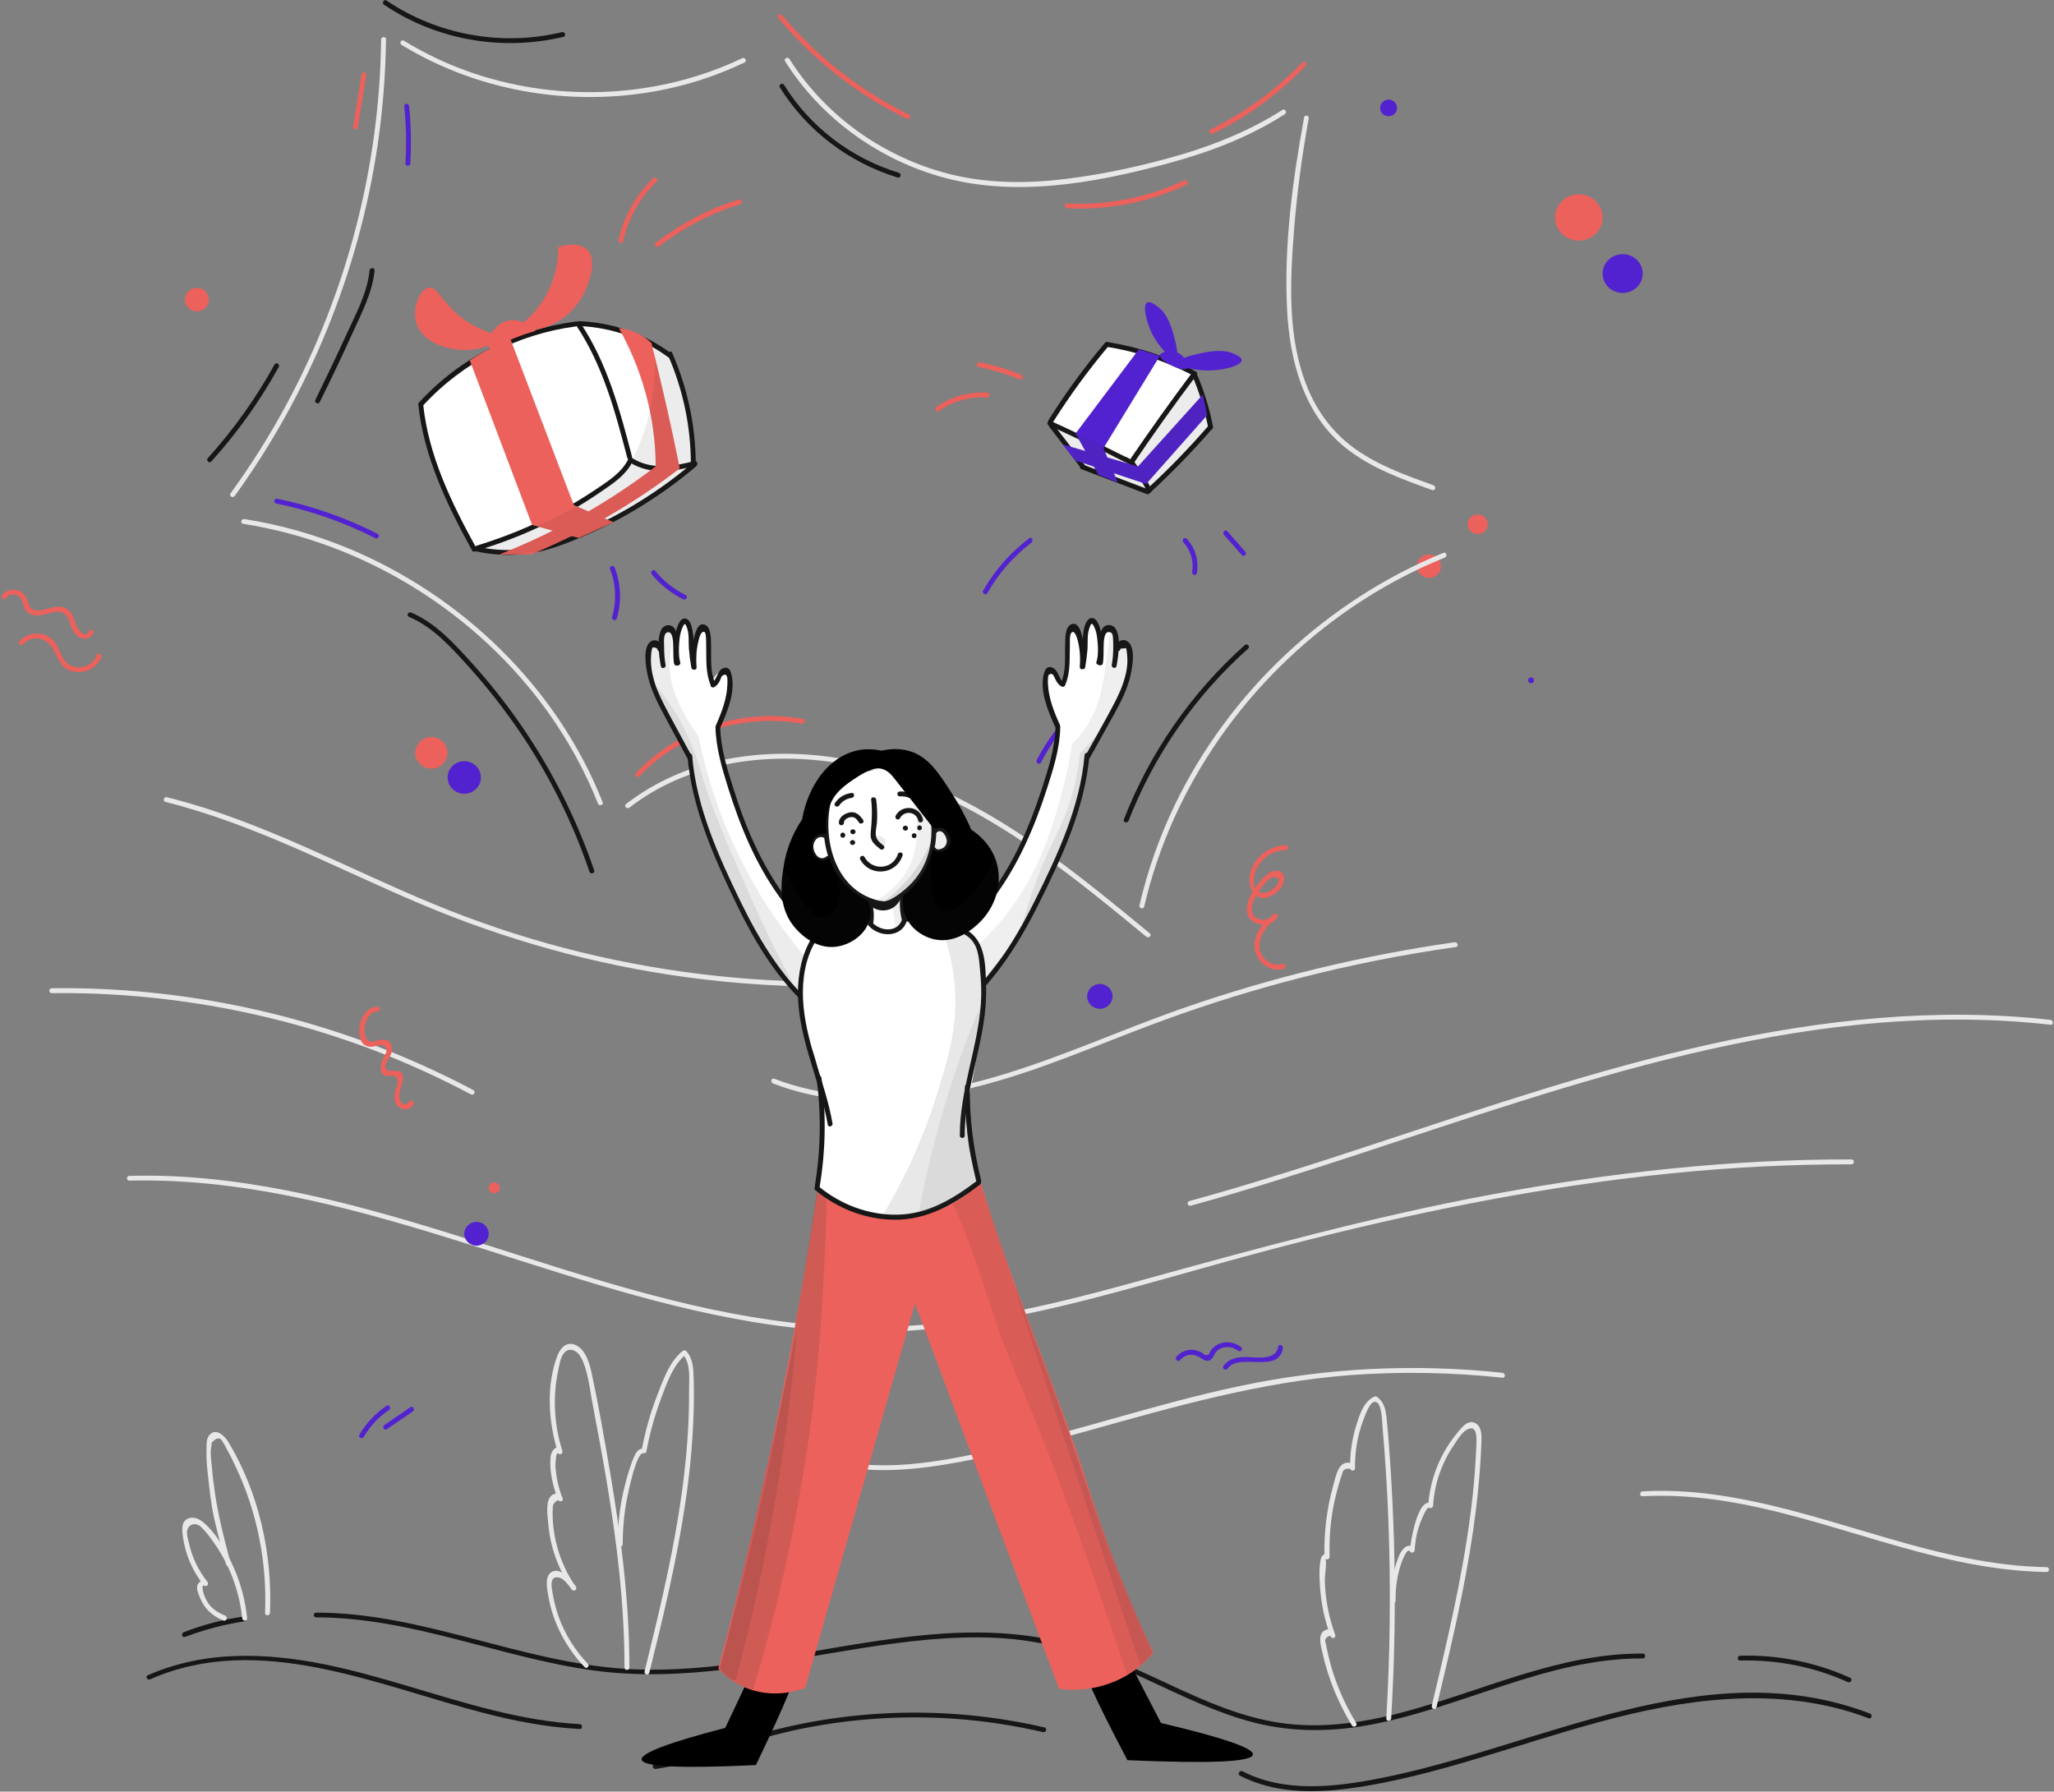 <?xml version="1.0" encoding="UTF-8"?>
<svg width="1260px" height="1099px" viewBox="0 0 1260 1099" version="1.1" xmlns="http://www.w3.org/2000/svg" xmlns:xlink="http://www.w3.org/1999/xlink">
    <rect x="0" y="0" width="1260" height="1099" fill="#808080" stroke="none"/>
    <title>pixeltrue-special-deals-1</title>
    <g id="页面-1" stroke="none" stroke-width="1" fill="none" fill-rule="evenodd">
        <g id="pixeltrue-special-deals-1" transform="translate(0.902, 0.075)" fill-rule="nonzero">
            <g id="ground" transform="translate(88.982, 989.122)" fill="#161616">
                <path d="M104.016,2.902 C162.316,2.902 216.516,27.402 273.616,35.402 C329.116,43.102 384.016,30.402 438.616,21.802 C466.116,17.502 493.916,14.102 521.816,15.502 C550.616,17.002 577.316,24.802 603.516,36.402 C627.216,47.002 650.416,59.302 675.516,66.402 C699.416,73.202 724.016,73.502 748.416,69.202 C805.816,59.102 858.616,27.802 917.916,28.102 C919.816,28.102 919.816,25.102 917.916,25.102 C866.016,24.802 818.716,48.502 769.516,61.402 C743.916,68.102 717.216,71.702 691.016,66.902 C664.516,62.102 640.116,49.902 615.916,38.702 C591.916,27.602 567.616,17.902 541.216,14.302 C514.016,10.602 486.516,12.202 459.416,15.802 C404.416,22.902 349.716,37.902 293.916,34.502 C229.416,30.502 169.316,0.002 104.216,0.002 C102.116,-0.098 102.116,2.902 104.016,2.902 L104.016,2.902 Z" id="路径"></path>
                <path d="M23.616,14.902 C35.516,10.402 47.716,7.202 60.316,5.302 C62.216,5.002 61.416,2.102 59.516,2.402 C46.916,4.202 34.716,7.402 22.816,12.002 C21.016,12.702 21.816,15.602 23.616,14.902 L23.616,14.902 Z" id="路径"></path>
                <path d="M2.216,40.902 C69.216,11.402 141.516,44.702 207.016,61.602 C226.216,66.602 245.816,70.302 265.716,71.402 C267.616,71.502 267.616,68.502 265.716,68.402 C193.516,64.502 127.916,24.202 54.816,26.602 C36.216,27.202 17.816,30.902 0.816,38.402 C-0.984,39.102 0.516,41.702 2.216,40.902 L2.216,40.902 Z" id="路径"></path>
                <path d="M312.416,95.902 C327.816,93.602 342.416,88.502 357.116,83.502 C371.716,78.602 386.416,74.402 401.416,71.302 C432.416,65.002 464.216,62.902 495.716,65.102 C514.016,66.402 532.216,69.202 550.016,73.302 C551.916,73.702 552.716,70.802 550.816,70.402 C489.016,56.102 423.616,58.702 363.216,78.302 C346.116,83.802 329.416,90.302 311.516,93.002 C309.716,93.302 310.516,96.202 312.416,95.902 L312.416,95.902 Z" id="路径"></path>
                <path d="M670.716,100.002 C691.516,110.702 715.316,110.902 738.016,107.802 C764.316,104.302 790.116,97.302 815.616,89.702 C866.316,74.602 916.816,56.202 970.116,53.002 C999.416,51.202 1028.916,54.302 1056.416,64.802 C1058.216,65.502 1059.016,62.602 1057.216,61.902 C956.516,23.302 854.516,82.402 756.716,101.602 C729.016,107.002 698.316,110.702 672.316,97.302 C670.516,96.502 669.016,99.102 670.716,100.002 L670.716,100.002 Z" id="路径"></path>
                <path d="M977.616,29.402 C1000.316,28.802 1022.816,33.202 1043.616,42.602 C1045.316,43.402 1046.916,40.802 1045.116,40.002 C1023.916,30.402 1000.916,25.802 977.616,26.402 C975.616,26.502 975.616,29.502 977.616,29.402 L977.616,29.402 Z" id="路径"></path>
            </g>
            <g id="background_grey" transform="translate(29.373, 488.867)" fill="#E8E8E8">
                <path d="M330.325,531.658 C322.525,523.458 316.425,513.758 312.525,503.058 C310.825,498.258 309.525,493.358 308.725,488.358 C308.225,485.358 306.225,476.958 313.125,478.858 C315.825,479.658 318.925,483.858 320.425,486.058 C321.525,487.658 324.125,486.158 323.025,484.558 C317.825,477.058 313.925,468.758 311.525,459.958 C310.325,455.558 309.525,450.958 309.025,446.358 C308.825,444.158 308.725,441.958 308.725,439.658 C308.725,438.558 308.725,437.458 308.825,436.358 C308.625,434.158 309.625,432.458 312.025,431.258 C313.025,430.958 313.925,430.758 314.925,430.458 C313.325,426.358 312.125,422.158 311.325,417.858 C310.925,415.458 310.625,412.958 310.425,410.458 C310.425,410.158 310.625,400.958 312.225,402.658 C313.225,403.758 315.225,402.658 314.725,401.158 C309.625,385.058 308.625,367.958 312.225,351.358 C312.925,348.158 313.525,343.458 315.825,340.858 C318.825,337.458 323.125,339.258 325.325,342.458 C326.725,344.458 327.625,346.758 328.425,349.058 C330.925,356.658 331.825,364.858 333.325,372.658 C339.825,406.758 346.025,440.958 349.625,475.558 C351.625,494.958 352.825,514.458 352.825,533.958 C352.825,535.858 355.825,535.858 355.825,533.958 C355.825,493.458 350.625,453.158 343.825,413.258 C340.425,393.558 337.025,373.658 332.825,354.058 C331.425,347.658 329.125,338.458 322.225,335.858 C317.125,333.958 313.425,338.058 311.725,342.458 C304.625,360.858 306.125,383.358 311.925,401.858 C312.725,401.358 313.625,400.858 314.425,400.358 C310.725,396.558 307.725,401.458 307.425,404.958 C306.725,413.658 308.925,422.958 312.025,430.958 C312.725,432.758 315.525,432.058 314.925,430.158 C314.025,427.258 310.525,426.358 308.125,428.358 C304.125,431.658 305.625,440.958 306.025,445.258 C307.125,459.858 312.225,473.758 320.425,485.758 C321.325,485.258 322.125,484.758 323.025,484.258 C320.425,480.558 314.325,472.858 308.925,474.958 C303.425,477.058 305.325,485.558 306.025,489.758 C308.825,506.258 316.725,521.458 328.225,533.558 C329.525,535.158 331.725,533.058 330.325,531.658 L330.325,531.658 Z" id="路径"></path>
                <path d="M351.725,458.358 C351.725,448.558 352.625,438.858 354.525,429.358 C355.325,425.658 360.125,401.758 364.425,402.458 C365.125,402.558 366.125,402.258 366.225,401.458 C368.225,390.858 371.025,380.458 374.725,370.358 C378.325,360.758 382.325,348.358 390.625,341.758 C389.925,341.758 389.225,341.758 388.525,341.758 C393.825,347.558 392.325,358.058 392.425,365.358 C392.425,373.358 392.225,381.358 391.725,389.458 C390.725,406.358 388.725,423.158 386.025,439.758 C380.825,472.258 373.025,504.358 365.125,536.358 C364.625,538.258 367.525,539.058 368.025,537.158 C376.625,502.658 384.925,468.158 390.125,432.958 C392.625,416.258 394.325,399.558 395.025,382.758 C395.425,373.758 395.525,364.758 395.225,355.758 C395.025,349.958 394.725,344.158 390.625,339.758 C390.025,339.158 389.125,339.258 388.525,339.758 C380.525,346.058 376.725,357.058 373.125,366.258 C368.725,377.458 365.525,388.958 363.325,400.758 C363.925,400.458 364.525,400.058 365.125,399.758 C362.025,399.258 360.425,401.058 359.125,403.758 C356.525,409.358 354.725,415.558 353.225,421.558 C350.025,433.658 348.625,446.158 348.625,458.658 C348.725,460.258 351.725,460.258 351.725,458.358 L351.725,458.358 Z" id="路径"></path>
                <path d="M801.725,568.058 C796.725,559.858 792.525,551.258 789.225,542.158 C787.725,538.058 786.425,533.858 785.325,529.558 C784.725,527.258 784.225,524.958 783.725,522.658 C783.525,521.558 783.225,520.358 783.025,519.158 C782.025,516.758 783.025,515.158 785.925,514.358 C786.925,514.258 787.925,514.058 788.825,513.958 C786.125,506.558 784.225,498.958 783.225,491.058 C782.725,487.158 782.425,483.358 782.425,479.458 C782.425,477.558 783.825,468.358 782.725,467.158 C783.625,468.158 785.325,467.358 785.325,466.058 C785.125,456.558 785.625,447.158 787.225,437.758 C787.925,433.458 788.925,429.258 790.025,425.058 C790.625,422.958 791.225,420.858 791.825,418.758 C792.225,417.558 792.625,416.358 793.025,415.258 C793.425,412.658 795.025,411.558 798.025,412.058 C798.625,413.558 801.025,413.458 800.925,411.658 C800.825,401.758 802.325,392.058 805.825,382.758 C806.725,380.458 809.625,371.158 813.025,370.958 C817.425,370.758 817.525,382.658 817.725,385.058 C819.425,404.758 820.725,424.558 821.425,444.358 C822.925,484.658 822.525,524.958 820.125,565.158 C820.025,567.058 823.025,567.058 823.125,565.158 C825.225,529.858 825.825,494.558 824.925,459.258 C824.425,441.758 823.625,424.258 822.425,406.858 C821.825,398.258 821.225,389.758 820.325,381.158 C819.825,375.858 818.825,370.958 814.225,367.758 C813.725,367.458 813.225,367.558 812.725,367.758 C806.225,370.858 803.725,378.858 801.725,385.358 C799.025,393.858 797.825,402.758 797.925,411.758 C798.925,411.658 799.925,411.458 800.825,411.358 C799.825,408.658 796.925,407.458 794.225,408.758 C789.825,410.758 788.725,418.658 787.525,422.558 C783.525,436.758 781.825,451.458 782.225,466.158 C783.125,465.758 783.925,465.458 784.825,465.058 C784.625,464.858 784.525,464.758 784.325,464.558 C784.025,464.158 783.325,463.958 782.825,464.158 C780.625,464.958 780.125,466.358 779.725,468.558 C778.825,473.858 779.125,479.658 779.525,484.958 C780.225,495.158 782.425,505.158 785.925,514.758 C786.425,516.258 789.025,516.158 788.825,514.358 C788.525,511.258 785.225,509.558 782.325,511.158 C777.625,513.658 780.225,521.358 781.025,525.158 C784.525,540.858 790.725,555.758 799.025,569.458 C800.125,571.158 802.725,569.658 801.725,568.058 L801.725,568.058 Z" id="路径"></path>
                <path d="M825.825,493.058 C825.725,487.658 826.225,482.358 827.325,477.058 C827.825,474.658 828.525,472.258 829.325,469.958 C829.625,469.158 832.825,459.958 834.725,462.758 C835.525,463.958 837.425,463.558 837.525,461.958 C837.825,457.558 838.425,453.258 839.625,449.058 C840.125,447.258 844.525,434.758 846.525,435.958 C847.525,436.658 848.725,435.758 848.825,434.658 C849.425,425.858 851.425,417.258 855.025,409.258 C856.725,405.358 858.825,401.558 861.225,398.058 C863.125,395.158 866.025,390.258 869.025,388.358 C876.825,383.358 875.425,395.558 875.325,399.158 C875.125,403.658 874.825,408.158 874.525,412.758 C873.825,422.458 872.825,432.058 871.525,441.658 C866.325,480.758 857.125,519.158 848.025,557.458 C847.625,559.358 850.425,560.158 850.925,558.258 C859.525,522.358 868.125,486.358 873.425,449.758 C875.925,432.358 877.725,414.858 878.425,397.258 C878.625,393.058 879.225,386.258 874.625,383.958 C869.825,381.558 865.825,387.458 863.225,390.558 C852.925,403.158 846.925,418.558 845.825,434.858 C846.625,434.458 847.325,433.958 848.125,433.558 C839.525,428.058 834.825,457.658 834.625,462.158 C835.525,461.858 836.525,461.658 837.425,461.358 C834.025,456.358 829.725,461.258 828.125,464.958 C824.425,473.858 822.825,483.558 822.925,493.158 C822.825,494.958 825.825,494.958 825.825,493.058 L825.825,493.058 Z" id="路径"></path>
                <path d="M107.825,502.058 C103.825,500.458 100.025,498.158 97.525,494.558 C96.325,492.858 95.525,490.958 94.825,489.058 C94.625,488.658 92.725,482.558 95.125,483.758 C96.725,484.558 98.025,482.758 96.925,481.358 C91.525,474.458 87.625,466.558 85.725,457.958 C85.225,455.658 84.025,452.358 84.525,450.058 C85.525,445.458 90.125,444.858 93.125,447.758 C96.325,450.858 99.125,454.658 101.625,458.358 C110.925,471.858 116.625,487.458 118.325,503.758 C118.525,505.658 121.525,505.658 121.325,503.758 C120.225,492.658 117.325,481.958 112.725,471.758 C108.425,462.358 102.125,450.958 93.925,444.458 C91.225,442.358 87.425,440.958 84.325,442.958 C80.725,445.158 81.525,450.058 81.925,453.558 C83.325,464.658 87.925,474.858 94.825,483.658 C95.425,482.858 96.025,482.058 96.625,481.258 C94.925,480.458 93.125,480.358 91.725,481.958 C89.625,484.258 90.925,487.458 91.925,489.958 C94.725,497.458 99.525,502.158 106.925,505.158 C108.825,505.658 109.625,502.758 107.825,502.058 L107.825,502.058 Z" id="路径"></path>
                <path d="M111.125,469.658 C107.025,454.058 103.025,438.858 101.025,422.858 C100.525,419.058 100.025,415.158 99.725,411.358 C99.425,407.458 98.425,401.758 99.425,397.958 C99.425,397.358 99.525,396.658 99.525,396.058 C102.625,392.658 104.925,392.458 106.425,395.658 C107.325,396.958 108.125,398.458 108.825,399.958 C110.725,403.258 112.425,406.658 114.025,410.158 C127.425,438.258 133.625,469.358 132.325,500.458 C132.225,502.358 135.225,502.358 135.325,500.458 C136.925,464.358 128.525,426.458 109.725,395.458 C107.425,391.658 101.825,386.458 97.925,391.658 C96.225,393.858 96.425,397.458 96.425,400.058 C96.225,405.158 96.625,410.358 97.225,415.458 C98.225,424.458 99.125,433.658 101.125,442.558 C103.225,452.058 105.925,461.358 108.425,470.758 C108.725,472.258 111.625,471.458 111.125,469.658 L111.125,469.658 Z" id="路径"></path>
                <path d="M49.125,235.258 C115.225,233.658 179.625,250.358 242.325,269.658 C305.025,288.958 367.225,311.358 432.225,322.058 C464.825,327.458 497.925,329.558 530.925,327.058 C567.225,324.358 602.925,316.958 638.125,307.958 C674.025,298.758 709.525,288.058 745.425,278.558 C781.425,268.958 817.625,260.258 854.125,252.758 C927.825,237.558 1002.725,227.358 1078.125,225.558 C1087.225,225.358 1096.425,225.258 1105.525,225.258 C1107.425,225.258 1107.425,222.258 1105.525,222.258 C1031.625,222.058 957.925,230.258 885.225,243.658 C811.925,257.258 740.325,276.958 668.525,296.758 C632.925,306.658 597.025,315.758 560.425,320.958 C525.525,325.858 490.325,326.458 455.325,322.358 C389.525,314.758 326.425,293.158 263.625,273.258 C201.625,253.658 138.325,234.958 73.025,232.458 C65.025,232.158 57.025,232.158 49.025,232.358 C47.125,232.358 47.125,235.358 49.125,235.258 L49.125,235.258 Z" id="路径"></path>
                <path d="M700.125,250.658 C768.425,231.858 835.025,207.758 902.625,186.558 C970.025,165.358 1038.825,146.858 1109.325,139.658 C1148.625,135.658 1188.325,135.158 1227.625,139.658 C1229.525,139.858 1229.525,136.858 1227.625,136.658 C1157.825,128.758 1087.325,136.458 1019.025,151.558 C949.725,166.858 882.525,189.758 815.225,211.958 C776.825,224.658 738.425,237.058 699.425,247.758 C697.425,248.258 698.225,251.158 700.125,250.658 L700.125,250.658 Z" id="路径"></path>
                <path d="M480.225,409.458 C505.825,415.358 532.225,412.658 557.825,407.958 C584.625,403.058 610.925,396.058 637.225,388.658 C690.225,373.858 742.925,358.758 798.025,354.558 C829.125,352.258 860.425,352.858 891.425,356.158 C893.325,356.358 893.325,353.358 891.425,353.158 C837.625,347.358 783.225,350.058 730.225,361.258 C677.525,372.358 626.525,390.358 573.925,401.658 C543.625,408.158 511.825,413.658 481.125,406.558 C479.125,406.158 478.325,409.058 480.225,409.458 L480.225,409.458 Z" id="路径"></path>
                <path d="M977.325,428.858 C1044.325,425.258 1106.325,455.158 1170.625,468.758 C1188.625,472.558 1206.825,475.058 1225.225,475.358 C1227.125,475.358 1227.125,472.358 1225.225,472.358 C1158.325,471.258 1097.025,440.558 1031.825,429.458 C1013.825,426.358 995.625,424.858 977.325,425.858 C975.425,426.058 975.325,429.058 977.325,428.858 L977.325,428.858 Z" id="路径"></path>
                <path d="M1.425,120.258 C70.725,119.458 139.925,132.058 204.425,157.358 C222.925,164.658 241.025,173.058 258.625,182.358 C260.325,183.258 261.825,180.658 260.125,179.758 C198.625,147.158 130.925,126.758 61.725,119.858 C41.725,117.858 21.525,116.958 1.425,117.258 C-0.475,117.258 -0.475,120.258 1.425,120.258 L1.425,120.258 Z" id="路径"></path>
                <path d="M71.225,2.958 C125.925,16.658 175.825,43.558 227.525,65.458 C279.725,87.558 334.525,102.858 390.625,110.458 C422.225,114.758 454.225,116.658 486.125,116.158 C488.025,116.158 488.025,113.158 486.125,113.158 C428.625,114.058 371.025,107.058 315.425,92.458 C288.125,85.258 261.425,76.258 235.325,65.458 C209.425,54.758 184.025,42.558 158.425,31.258 C130.325,18.858 101.825,7.458 72.025,0.058 C70.225,-0.442 69.425,2.458 71.225,2.958 L71.225,2.958 Z" id="路径"></path>
                <path d="M443.925,175.658 C495.825,195.658 552.825,184.758 603.725,167.158 C631.125,157.658 657.725,146.258 684.925,136.358 C711.625,126.658 738.725,118.258 766.225,111.158 C798.025,102.958 830.325,96.558 862.825,91.958 C864.725,91.658 863.925,88.758 862.025,89.058 C805.725,97.058 750.325,110.458 696.625,129.058 C643.825,147.358 592.725,173.258 536.825,181.158 C505.925,185.558 474.025,184.058 444.725,172.758 C442.925,172.058 442.125,174.958 443.925,175.658 L443.925,175.658 Z" id="路径"></path>
            </g>
            <g id="details" transform="translate(-0, 61.025)">
                <ellipse id="椭圆形" fill="#5222D0" cx="283.898" cy="415.8" rx="10.2" ry="10"></ellipse>
                <ellipse id="椭圆形" fill="#5222D0" cx="673.798" cy="550.1" rx="7.8" ry="7.6"></ellipse>
                <ellipse id="椭圆形" fill="#5222D0" cx="850.898" cy="5.1" rx="5.2" ry="5.1"></ellipse>
                <ellipse id="椭圆形" fill="#5222D0" cx="291.398" cy="695.7" rx="7.5" ry="7.3"></ellipse>
                <circle id="椭圆形" fill="#5222D0" cx="938.298" cy="356.2" r="1.8"></circle>
                <ellipse id="椭圆形" fill="#EC615B" cx="263.698" cy="400.7" rx="9.9" ry="9.7"></ellipse>
                <ellipse id="椭圆形" fill="#EC615B" cx="302.298" cy="667.5" rx="3.4" ry="3.3"></ellipse>
                <ellipse id="椭圆形" fill="#EC615B" cx="119.898" cy="122.7" rx="7.4" ry="7.2"></ellipse>
                <ellipse id="椭圆形" fill="#EC615B" cx="875.698" cy="286.2" rx="7.4" ry="7.2"></ellipse>
                <ellipse id="椭圆形" fill="#EC615B" cx="905.598" cy="260.5" rx="6.2" ry="6"></ellipse>
                <path d="M230.598,556.4 C221.398,556.6 217.498,569.4 220.498,577 C221.898,580.5 224.998,581.4 228.498,580.8 C229.598,580.6 230.998,579.9 232.198,579.9 C236.898,580.2 236.798,583.1 235.398,585.9 C234.398,587.9 233.298,589.5 232.798,591.7 C232.198,594.5 232.698,597.6 235.598,598.8 C237.198,599.5 239.098,598.3 240.498,598.8 C245.498,600.4 241.498,606.7 241.098,609.8 C240.698,613.2 241.598,617.1 244.898,618.7 C247.798,620.1 251.298,619.2 252.798,616.3 C253.698,614.6 251.098,613.1 250.198,614.8 C246.798,617.5 244.798,616.5 243.998,611.6 C243.998,610.2 244.198,608.9 244.598,607.6 C245.098,605.4 246.098,603.4 246.298,601.1 C246.398,599.5 246.298,597.8 245.098,596.6 C242.698,594.4 236.898,597.6 235.598,593.7 C234.798,591.3 238.398,587.3 239.098,585.1 C240.498,580.8 238.798,576.5 233.698,576.6 C229.498,576.7 224.498,581 222.998,573.5 C221.898,568.3 224.398,559.4 230.798,559.3 C232.498,559.3 232.598,556.3 230.598,556.4 L230.598,556.4 Z" id="路径" fill="#EC615B"></path>
                <path d="M787.898,457.4 C777.798,457.6 768.398,464.6 765.998,474.6 C763.898,483.3 769.298,493.7 779.198,488.3 C782.698,486.4 786.198,483 786.798,478.8 C787.198,475.5 785.098,472.7 781.598,473 C776.698,473.4 772.198,479.2 769.598,482.8 C766.598,486.9 763.498,492.6 763.998,497.9 C764.998,507 778.098,508.8 782.698,501.6 C783.498,500.4 781.898,498.6 780.598,499.5 C773.698,504.8 766.498,513.5 769.198,522.9 C771.298,530.3 779.298,535.6 786.798,533 C788.598,532.4 787.798,529.5 785.998,530.1 C779.298,532.4 772.298,526.8 771.698,520 C771.098,512.7 776.598,506.3 782.098,502.1 C781.398,501.4 780.698,500.7 779.998,500 C777.998,503.2 773.498,503.9 770.198,502.2 C765.498,499.7 766.798,494.3 768.598,490.3 C770.098,486.9 772.298,483.8 774.798,481.1 C775.798,480 778.398,477 779.798,476.8 C781.098,477.1 782.498,477.5 783.798,477.8 C783.698,479.1 783.298,480.2 782.598,481.3 C779.898,485.7 773.098,489.2 769.398,484.1 C766.898,480.8 768.498,474.6 770.198,471.3 C773.598,464.7 780.398,460.5 787.698,460.4 C789.798,460.3 789.798,457.3 787.898,457.4 L787.898,457.4 Z" id="路径" fill="#EC615B"></path>
                <path d="M2.498,305.9 C5.698,302 11.198,303.3 12.798,307.8 C13.798,310.5 13.698,312.8 16.198,314.7 C20.698,318.1 26.698,315.5 31.498,314.5 C43.998,312 39.898,324.5 46.998,329.4 C50.098,331.6 54.798,331 56.398,327.4 C57.198,325.7 54.598,324.1 53.798,325.9 C51.198,331.7 46.398,324.2 45.598,321.9 C45.098,320.5 44.798,319.1 44.198,317.8 C43.298,315.7 42.098,313.7 40.098,312.4 C34.498,308.9 28.298,313.2 22.598,313.3 C16.498,313.5 17.098,309.3 14.998,305.2 C14.098,303.4 12.598,302.1 10.698,301.3 C6.998,299.9 2.798,300.7 0.398,303.8 C-0.902,305.3 1.298,307.4 2.498,305.9 L2.498,305.9 Z" id="路径" fill="#EC615B"></path>
                <path d="M13.198,334.2 C19.498,327.4 28.598,330.6 32.298,338 C34.598,342.6 36.198,347.6 41.198,349.9 C48.798,353.4 58.698,349.5 61.298,341.6 C61.898,339.8 58.998,339 58.398,340.8 C56.498,346.6 49.498,349.4 43.898,347.7 C36.998,345.7 36.498,337.8 32.698,332.8 C27.498,325.9 16.898,325.8 11.098,332.1 C9.798,333.5 11.898,335.6 13.198,334.2 L13.198,334.2 Z" id="路径" fill="#EC615B"></path>
                <path d="M722.898,773.3 C726.598,769 731.598,769.1 736.098,772.1 C737.598,773.1 739.098,774.1 740.998,773.4 C743.398,772.5 743.798,769.3 745.498,767.7 C748.998,764.4 754.798,764.4 758.398,767.4 C759.898,768.6 761.998,766.5 760.498,765.3 C755.098,760.8 746.198,761.2 741.898,767.2 C741.498,767.8 740.998,769.4 740.498,769.7 C738.198,771.2 737.298,768.9 735.798,768.3 C734.198,767.7 732.698,767 730.998,766.9 C726.998,766.6 723.298,768.2 720.698,771.2 C719.598,772.6 721.698,774.7 722.898,773.3 L722.898,773.3 Z" id="路径" fill="#5222D0"></path>
                <path d="M752.198,778.4 C758.998,768.3 783.598,782 786.098,765.8 C786.398,763.9 783.498,763.1 783.198,765 C781.898,773.5 770.098,771.5 764.098,771.3 C758.498,771.2 752.898,772 749.598,776.9 C748.498,778.5 751.098,780 752.198,778.4 L752.198,778.4 Z" id="路径" fill="#5222D0"></path>
                <path d="M222.198,820.4 C226.098,813.7 231.298,808.1 237.698,803.8 C239.298,802.7 237.798,800.1 236.198,801.2 C229.398,805.9 223.798,811.8 219.598,818.9 C218.598,820.5 221.198,822 222.198,820.4 L222.198,820.4 Z" id="路径" fill="#5222D0"></path>
                <path d="M236.398,815.6 C241.698,812 246.998,808.3 252.298,804.7 C253.898,803.6 252.398,801 250.798,802.1 C245.498,805.7 240.198,809.4 234.898,813 C233.298,814.1 234.798,816.7 236.398,815.6 L236.398,815.6 Z" id="路径" fill="#5222D0"></path>
            </g>
            <g id="gifts" transform="translate(126.189, 0)">
                <g id="lines">
                    <path d="M106.709,24.125 C105.809,101.725 85.809,178.725 49.109,247.125 C38.809,266.425 27.109,284.925 14.309,302.625 C13.209,304.225 15.809,305.725 16.909,304.125 C62.709,240.825 93.009,166.625 104.509,89.225 C107.709,67.625 109.409,45.825 109.709,24.025 C109.809,22.225 106.809,22.225 106.709,24.125 L106.709,24.125 Z" id="路径" fill="#E8E8E8"></path>
                    <path d="M119.209,27.425 C168.009,57.325 228.409,66.525 284.109,54.025 C299.909,50.525 315.209,45.125 329.709,38.225 C331.409,37.425 329.909,34.825 328.209,35.625 C277.509,59.825 217.609,62.825 164.409,45.225 C149.109,40.125 134.409,33.325 120.709,24.925 C119.109,23.825 117.609,26.425 119.209,27.425 L119.209,27.425 Z" id="路径" fill="#E8E8E8"></path>
                    <path d="M354.509,37.525 C375.809,71.325 409.709,96.325 447.909,107.725 C494.009,121.525 543.709,112.425 589.109,100.225 C614.409,93.425 639.109,84.125 661.109,69.925 C662.709,68.925 661.209,66.325 659.609,67.325 C640.209,79.725 618.909,88.425 596.909,94.925 C573.909,101.625 550.109,106.825 526.309,109.725 C503.409,112.525 480.109,112.525 457.609,107.225 C438.609,102.725 420.409,94.725 404.109,83.925 C385.309,71.425 369.209,55.125 357.109,36.025 C356.109,34.425 353.509,35.925 354.509,37.525 L354.509,37.525 Z" id="路径" fill="#E8E8E8"></path>
                    <path d="M672.909,71.925 C665.909,110.125 660.509,150.125 662.409,189.025 C663.909,220.925 672.609,254.225 698.609,274.825 C714.109,287.125 733.009,293.925 751.509,300.525 C753.309,301.225 754.109,298.325 752.309,297.625 C736.009,291.725 719.309,285.825 705.009,275.825 C691.309,266.325 681.209,253.025 674.909,237.625 C662.609,207.425 664.209,173.125 666.709,141.225 C668.509,118.225 671.609,95.325 675.709,72.625 C676.109,70.825 673.209,70.025 672.909,71.925 L672.909,71.925 Z" id="路径" fill="#E8E8E8"></path>
                    <path d="M22.009,321.225 C96.609,332.925 165.409,375.625 209.309,437.125 C221.609,454.425 231.909,473.125 239.709,492.825 C240.409,494.625 243.309,493.825 242.609,492.025 C214.609,421.425 156.109,365.025 86.209,336.125 C65.809,327.725 44.509,321.725 22.809,318.325 C20.909,318.025 20.109,320.925 22.009,321.225 L22.009,321.225 Z" id="路径" fill="#E8E8E8"></path>
                    <path d="M259.009,495.325 C294.309,467.925 341.109,461.125 384.409,467.525 C430.609,474.325 472.509,496.525 510.309,523.125 C533.109,539.125 554.609,556.825 576.109,574.525 C577.609,575.725 579.709,573.625 578.209,572.425 C539.409,540.425 500.009,508.025 454.309,486.325 C413.509,466.925 367.509,457.225 322.509,464.925 C298.709,469.025 276.109,478.325 256.909,493.125 C255.409,494.425 257.509,496.525 259.009,495.325 L259.009,495.325 Z" id="路径" fill="#E8E8E8"></path>
                    <path d="M574.809,556.025 C592.009,481.725 638.909,415.725 701.709,372.825 C719.709,360.525 739.009,350.125 759.209,341.925 C761.009,341.225 760.209,338.325 758.409,339.025 C686.809,368.225 626.909,424.325 593.409,494.025 C584.009,513.625 576.809,534.125 571.909,555.225 C571.509,557.125 574.409,557.925 574.809,556.025 L574.809,556.025 Z" id="路径" fill="#E8E8E8"></path>
                    <path d="M123.709,378.225 C138.709,384.625 150.009,397.325 160.709,409.225 C171.809,421.525 182.009,434.625 191.409,448.325 C209.609,475.025 224.109,504.025 234.509,534.625 C235.109,536.425 238.009,535.625 237.409,533.825 C226.709,502.525 211.709,472.725 193.009,445.425 C183.809,432.025 173.709,419.225 162.809,407.125 C151.909,395.125 140.409,382.125 125.209,375.725 C123.509,374.825 121.909,377.425 123.709,378.225 L123.709,378.225 Z" id="路径" fill="#161616"></path>
                    <path d="M351.309,53.525 C367.809,80.125 393.709,99.625 423.509,108.825 C425.409,109.425 426.109,106.525 424.309,105.925 C395.209,97.025 369.909,77.925 353.909,52.025 C352.909,50.325 350.309,51.925 351.309,53.525 L351.309,53.525 Z" id="路径" fill="#161616"></path>
                    <path d="M108.509,2.825 C140.509,24.525 181.009,31.525 218.509,22.525 C220.409,22.025 219.609,19.225 217.709,19.625 C180.909,28.525 141.309,21.425 110.009,0.225 C108.409,-0.775 106.909,1.825 108.509,2.825 L108.509,2.825 Z" id="路径" fill="#161616"></path>
                    <path d="M2.509,283.025 C18.509,265.325 32.409,245.925 43.909,225.025 C44.809,223.325 42.209,221.825 41.309,223.525 C29.909,244.225 16.209,263.425 0.409,280.925 C-0.891,282.325 1.209,284.425 2.509,283.025 L2.509,283.025 Z" id="路径" fill="#161616"></path>
                    <path d="M99.609,165.825 C98.209,180.025 90.709,193.425 84.909,206.225 C78.909,219.325 72.709,232.225 66.409,245.125 C65.509,246.825 68.109,248.325 69.009,246.625 C76.009,232.625 82.709,218.425 89.209,204.125 C94.809,191.825 101.409,179.325 102.709,165.725 C102.809,163.925 99.809,163.925 99.609,165.825 L99.609,165.825 Z" id="路径" fill="#161616"></path>
                    <path d="M565.209,503.425 C580.909,462.925 606.209,426.625 638.609,397.725 C640.009,396.425 637.909,394.325 636.509,395.625 C603.709,424.925 578.209,461.625 562.309,502.625 C561.609,504.425 564.509,505.125 565.209,503.425 L565.209,503.425 Z" id="路径" fill="#161616"></path>
                    <path d="M94.709,45.325 C93.009,56.025 91.209,66.725 89.509,77.425 C89.209,79.325 92.109,80.125 92.409,78.225 C94.109,67.525 95.909,56.825 97.609,46.125 C97.909,44.225 95.009,43.425 94.709,45.325 L94.709,45.325 Z" id="路径" fill="#EC615B"></path>
                    <path d="M350.509,11.225 C372.109,37.025 398.909,58.025 429.109,72.825 C430.809,73.625 432.309,71.125 430.609,70.225 C400.609,55.525 374.009,34.725 352.609,9.125 C351.409,7.625 349.309,9.725 350.509,11.225 L350.509,11.225 Z" id="路径" fill="#EC615B"></path>
                    <path d="M527.609,127.725 C552.809,128.925 577.909,124.025 600.709,113.225 C602.409,112.425 600.909,109.825 599.209,110.625 C576.809,121.125 552.309,125.925 527.609,124.725 C525.609,124.625 525.709,127.625 527.609,127.725 L527.609,127.725 Z" id="路径" fill="#EC615B"></path>
                    <path d="M616.909,81.925 C638.209,71.525 657.409,57.525 673.809,40.325 C675.109,38.925 673.009,36.825 671.709,38.225 C655.509,55.225 636.509,69.025 615.409,79.325 C613.709,80.125 615.209,82.725 616.909,81.925 L616.909,81.925 Z" id="路径" fill="#EC615B"></path>
                    <path d="M265.109,476.125 C290.309,449.625 328.709,437.425 364.709,443.825 C366.609,444.125 367.409,441.225 365.509,440.925 C328.409,434.325 289.009,446.625 263.009,474.025 C261.609,475.325 263.709,477.525 265.109,476.125 L265.109,476.125 Z" id="路径" fill="#EC615B"></path>
                    <path d="M42.209,308.725 C63.409,313.125 83.809,320.225 103.109,330.025 C104.809,330.925 106.309,328.325 104.609,327.425 C85.109,317.525 64.409,310.225 43.009,305.825 C41.109,305.425 40.309,308.325 42.209,308.725 L42.209,308.725 Z" id="路径" fill="#5222D0"></path>
                    <path d="M120.909,65.025 C122.109,76.725 122.309,88.525 121.609,100.225 C121.509,102.125 124.509,102.125 124.609,100.225 C125.309,88.425 125.009,76.725 123.909,65.025 C123.709,63.125 120.709,63.125 120.909,65.025 L120.909,65.025 Z" id="路径" fill="#5222D0"></path>
                    <path d="M511.509,467.625 C523.309,444.625 542.409,426.325 565.609,415.025 C567.309,414.225 565.809,411.625 564.109,412.425 C540.409,423.925 520.909,442.725 508.909,466.125 C508.009,467.825 510.609,469.425 511.509,467.625 L511.509,467.625 Z" id="路径" fill="#5222D0"></path>
                    <path d="M448.909,252.025 C457.709,245.925 467.909,243.125 478.609,243.725 C480.509,243.825 480.509,240.825 478.609,240.725 C467.409,240.125 456.609,243.125 447.409,249.525 C445.809,250.525 447.309,253.125 448.909,252.025 L448.909,252.025 Z" id="路径" fill="#EC615B"></path>
                    <path d="M473.209,225.025 C481.909,226.825 490.309,229.325 498.509,232.625 C500.309,233.325 501.109,230.425 499.309,229.725 C491.109,226.425 482.709,223.925 474.009,222.125 C472.109,221.725 471.309,224.625 473.209,225.025 L473.209,225.025 Z" id="路径" fill="#EC615B"></path>
                    <path d="M255.209,147.925 C258.309,133.925 265.409,121.425 275.609,111.325 C277.009,109.925 274.909,107.825 273.509,109.225 C262.909,119.625 255.509,132.625 252.309,147.125 C251.809,149.025 254.709,149.825 255.209,147.925 L255.209,147.925 Z" id="路径" fill="#EC615B"></path>
                    <path d="M277.209,151.125 C292.109,139.525 308.909,130.825 327.009,125.225 C328.809,124.625 328.109,121.725 326.209,122.325 C307.609,128.025 290.409,137.025 275.109,148.925 C273.609,150.225 275.709,152.325 277.209,151.125 L277.209,151.125 Z" id="路径" fill="#EC615B"></path>
                    <path d="M247.109,348.925 C250.809,358.525 251.209,368.525 248.409,378.425 C247.909,380.325 250.809,381.125 251.309,379.225 C254.309,368.825 253.809,358.225 250.009,348.125 C249.309,346.325 246.409,347.125 247.109,348.925 L247.109,348.925 Z" id="路径" fill="#5222D0"></path>
                    <path d="M272.709,352.225 C278.009,358.625 284.609,363.825 292.009,367.525 C293.709,368.425 295.209,365.825 293.509,364.925 C286.209,361.325 279.909,356.325 274.809,350.025 C273.609,348.625 271.509,350.725 272.709,352.225 L272.709,352.225 Z" id="路径" fill="#5222D0"></path>
                    <path d="M598.809,332.525 C603.309,337.525 605.309,344.025 604.209,350.725 C603.909,352.625 606.809,353.425 607.109,351.525 C608.409,343.725 606.209,336.225 600.909,330.425 C599.609,328.925 597.509,331.025 598.809,332.525 L598.809,332.525 Z" id="路径" fill="#5222D0"></path>
                    <path d="M623.709,327.925 C627.409,332.125 631.009,336.225 634.709,340.425 C636.009,341.925 638.109,339.725 636.809,338.325 C633.109,334.125 629.509,330.025 625.809,325.825 C624.609,324.325 622.509,326.425 623.709,327.925 L623.709,327.925 Z" id="路径" fill="#5222D0"></path>
                    <path d="M478.609,363.725 C485.509,351.625 494.609,341.125 505.709,332.725 C507.209,331.525 505.709,328.925 504.209,330.125 C492.709,338.925 483.209,349.625 476.009,362.225 C475.109,363.925 477.709,365.425 478.609,363.725 L478.609,363.725 Z" id="路径" fill="#5222D0"></path>
                    <ellipse id="椭圆形" fill="#EC615B" cx="841.409" cy="133.325" rx="14.6" ry="14.2"></ellipse>
                    <ellipse id="椭圆形" fill="#5222D0" cx="868.309" cy="167.725" rx="12.3" ry="11.9"></ellipse>
                </g>
                <g id="presents" transform="translate(127.546, 149.999)">
                    <path d="M2.963,97.126 C4.363,104.426 6.063,112.126 8.263,120.126 C15.563,146.226 25.963,168.026 36.263,185.426 C39.263,186.126 43.563,187.126 48.863,187.726 C56.163,188.626 67.963,190.126 81.263,186.326 C84.463,185.426 83.063,185.526 97.163,179.726 C111.263,173.926 112.063,174.126 117.463,171.726 C126.663,167.726 134.963,161.926 151.263,150.626 C155.963,147.326 162.463,142.726 170.063,137.026 C170.563,133.826 171.163,129.126 171.063,123.426 C170.863,114.426 168.963,107.926 166.263,98.526 C161.963,83.826 158.963,73.826 157.063,67.526 C153.263,65.126 149.163,62.726 144.463,60.526 C128.963,53.026 114.263,50.026 102.963,48.826 C91.363,49.726 82.163,51.826 75.963,53.526 C48.763,61.026 30.063,75.126 18.463,84.026 C11.563,89.226 6.263,93.926 2.963,97.126 Z" id="路径" fill="#FFFFFF"></path>
                    <path d="M425.563,60.426 C417.563,69.026 409.063,79.326 400.963,91.426 C396.963,97.426 393.463,103.226 390.363,108.826 C396.463,117.926 402.563,127.026 408.763,136.026 C422.463,141.326 436.163,146.626 449.863,152.026 C462.863,138.426 475.963,124.826 488.963,111.126 C485.563,100.126 482.163,89.226 478.863,78.226 C472.163,74.826 464.463,71.426 455.663,68.326 C444.463,64.526 434.363,62.026 425.563,60.426 Z" id="路径" fill="#FFFFFF"></path>
                    <path d="M1.963,98.026 C5.363,130.226 19.563,159.526 34.963,187.626 C35.863,189.326 38.463,187.826 37.563,186.126 C22.463,158.626 8.263,129.726 4.963,98.026 C4.763,96.126 1.763,96.026 1.963,98.026 L1.963,98.026 Z" id="路径" fill="#161616"></path>
                    <path d="M4.763,98.826 C29.263,72.126 62.863,54.826 98.763,50.126 C100.663,49.926 100.663,46.926 98.763,47.126 C62.063,51.926 27.663,69.326 2.563,96.626 C1.363,98.126 3.463,100.226 4.763,98.826 L4.763,98.826 Z" id="路径" fill="#161616"></path>
                    <path d="M98.963,49.726 C115.263,74.226 122.863,102.726 130.163,130.826 C130.663,132.726 133.563,131.926 133.063,130.026 C125.663,101.626 117.963,72.926 101.563,48.226 C100.463,46.626 97.863,48.126 98.963,49.726 L98.963,49.726 Z" id="路径" fill="#161616"></path>
                    <path d="M38.463,187.526 C56.763,182.026 74.363,174.726 91.163,165.626 C99.463,161.126 107.463,156.126 115.263,150.726 C122.263,145.926 129.563,140.926 133.363,133.126 C134.263,131.426 131.663,129.926 130.763,131.626 C126.663,139.926 118.263,145.126 110.863,150.126 C103.563,155.026 95.963,159.626 88.163,163.826 C72.063,172.426 55.163,179.326 37.763,184.626 C35.863,185.226 36.663,188.126 38.463,187.526 L38.463,187.526 Z" id="路径" fill="#161616"></path>
                    <path d="M100.563,49.926 C120.363,50.726 139.363,57.326 155.363,69.126 C156.963,70.226 158.463,67.626 156.863,66.526 C140.463,54.426 120.963,47.726 100.563,46.926 C98.663,46.826 98.663,49.826 100.563,49.926 L100.563,49.926 Z" id="路径" fill="#161616"></path>
                    <path d="M155.163,67.826 C164.263,88.726 169.063,111.126 169.163,134.026 C169.163,135.926 172.163,135.926 172.163,134.026 C171.963,110.626 167.063,87.726 157.663,66.326 C156.963,64.526 154.463,66.026 155.163,67.826 L155.163,67.826 Z" id="路径" fill="#161616"></path>
                    <path d="M131.463,133.426 C143.863,141.426 158.563,139.226 172.063,135.626 C173.963,135.126 173.163,132.226 171.263,132.726 C158.563,136.126 144.763,138.326 133.063,130.826 C131.363,129.826 129.863,132.426 131.463,133.426 L131.463,133.426 Z" id="路径" fill="#161616"></path>
                    <path d="M36.863,188.026 C54.663,192.026 73.163,190.726 90.163,184.026 C91.963,183.326 91.163,180.426 89.363,181.126 C72.863,187.626 54.963,189.126 37.663,185.126 C35.763,184.726 34.963,187.626 36.863,188.026 L36.863,188.026 Z" id="路径" fill="#161616"></path>
                    <path d="M90.963,183.826 C120.663,172.626 148.263,156.526 172.463,135.926 C173.963,134.626 171.763,132.526 170.363,133.826 C146.563,154.026 119.463,169.926 90.263,180.926 C88.363,181.626 89.163,184.526 90.963,183.826 L90.963,183.826 Z" id="路径" fill="#161616"></path>
                    <path d="M423.263,60.126 C410.563,75.126 398.963,91.026 388.563,107.626 C387.563,109.226 390.163,110.726 391.163,109.126 C401.463,92.726 412.963,77.026 425.363,62.226 C426.663,60.826 424.563,58.626 423.263,60.126 L423.263,60.126 Z" id="路径" fill="#161616"></path>
                    <path d="M424.663,62.726 C442.663,65.626 459.963,71.326 476.063,79.626 C477.763,80.526 479.263,77.926 477.563,77.026 C461.163,68.526 443.663,62.826 425.363,59.826 C423.563,59.526 422.763,62.426 424.663,62.726 L424.663,62.726 Z" id="路径" fill="#161616"></path>
                    <path d="M388.663,110.826 C404.263,117.926 419.663,125.326 434.963,133.126 C436.663,134.026 438.163,131.426 436.463,130.526 C421.163,122.826 405.763,115.426 390.163,108.226 C388.363,107.426 386.863,110.026 388.663,110.826 L388.663,110.826 Z" id="路径" fill="#161616"></path>
                    <path d="M476.863,78.226 C463.463,96.126 450.463,114.326 437.863,132.826 C438.563,132.626 439.263,132.426 439.963,132.326 C438.863,131.726 437.763,131.026 436.563,130.426 C434.863,129.426 433.363,132.026 435.063,133.026 C436.163,133.626 437.263,134.326 438.463,134.926 C439.163,135.326 440.063,135.026 440.563,134.426 C453.063,115.926 466.063,97.626 479.563,79.826 C480.563,78.226 477.963,76.726 476.863,78.226 L476.863,78.226 Z" id="路径" fill="#161616"></path>
                    <path d="M476.563,79.926 C481.063,90.426 484.363,101.226 486.563,112.426 C486.963,114.326 489.863,113.526 489.463,111.626 C487.263,100.226 483.763,89.126 479.163,78.426 C478.463,76.726 475.863,78.226 476.563,79.926 L476.563,79.926 Z" id="路径" fill="#161616"></path>
                    <path d="M438.863,135.126 C442.763,140.326 446.163,145.726 449.163,151.526 C450.063,153.226 452.663,151.726 451.763,150.026 C448.763,144.226 445.363,138.826 441.463,133.626 C440.363,132.126 437.763,133.626 438.863,135.126 L438.863,135.126 Z" id="路径" fill="#161616"></path>
                    <path d="M451.763,151.326 C464.763,139.326 476.963,126.726 488.563,113.426 C489.863,111.926 487.663,109.826 486.463,111.326 C474.863,124.626 462.663,137.326 449.663,149.226 C448.263,150.526 450.363,152.626 451.763,151.326 L451.763,151.326 Z" id="路径" fill="#161616"></path>
                    <path d="M388.963,111.626 C395.363,119.926 401.763,128.326 408.163,136.626 C409.363,138.126 411.963,136.626 410.763,135.126 C404.363,126.826 397.963,118.426 391.563,110.126 C390.363,108.626 387.763,110.026 388.963,111.626 L388.963,111.626 Z" id="路径" fill="#161616"></path>
                    <path d="M408.763,137.726 C422.163,142.826 435.563,147.926 448.963,153.026 C450.763,153.726 451.563,150.826 449.763,150.126 C436.363,145.026 422.963,139.926 409.563,134.826 C407.763,134.126 406.963,137.026 408.763,137.726 L408.763,137.726 Z" id="路径" fill="#161616"></path>
                    <path d="M33.563,71.026 C46.263,104.626 59.063,138.226 71.763,171.926 C81.263,174.626 90.863,177.226 100.363,179.926 C107.463,176.726 114.563,173.426 121.663,170.226 C113.563,166.726 105.463,163.226 97.363,159.726 C84.363,125.726 71.363,91.626 58.363,57.626 C54.763,59.226 50.963,61.026 47.063,63.126 C41.963,65.626 37.563,68.426 33.563,71.026 Z" id="路径" fill="#EC615B"></path>
                    <path d="M125.063,51.226 C133.263,66.026 142.163,86.726 145.863,112.426 C147.063,120.826 147.563,128.826 147.563,136.026 C131.663,148.226 112.263,161.126 88.963,173.126 C75.963,179.826 63.363,185.426 51.663,190.026 C58.163,190.026 64.663,190.026 71.163,190.026 C85.063,184.226 100.463,176.926 116.763,167.626 C134.463,157.526 149.663,147.026 162.363,137.226 C159.963,125.226 157.363,112.926 154.563,100.526 C151.463,86.826 148.263,73.526 145.063,60.426 C143.263,58.626 140.263,56.126 135.963,54.126 C131.563,52.126 127.663,51.426 125.063,51.226 Z" id="路径" fill="#EC615B"></path>
                    <path d="M45.663,63.426 C43.463,61.626 46.363,50.826 54.363,47.426 C60.463,44.826 68.363,46.926 73.863,52.926 C70.763,53.826 66.063,55.226 60.463,57.526 C50.463,61.626 47.163,64.626 45.663,63.426 Z" id="路径" fill="#EC615B"></path>
                    <path d="M59.563,52.926 C64.263,49.926 71.063,44.726 76.963,36.426 C87.063,22.126 87.863,7.526 87.763,1.426 C89.463,0.926 99.563,-2.174 105.163,2.726 C112.763,9.326 105.763,25.126 104.263,28.426 C99.863,38.326 92.663,43.726 90.363,45.326 C77.563,54.326 63.563,53.326 59.563,52.926 Z" id="路径" fill="#EC615B"></path>
                    <path d="M8.363,26.326 C13.363,25.526 16.163,34.426 26.563,43.226 C35.863,51.026 46.263,54.526 54.363,56.326 C50.963,58.926 44.563,63.226 35.663,64.326 C22.763,65.926 5.163,61.026 0.963,48.726 C-2.137,39.426 2.763,27.126 8.363,26.326 Z" id="路径" fill="#EC615B"></path>
                    <path d="M443.963,64.226 C431.063,81.426 418.063,98.626 405.163,115.826 C409.763,124.226 414.363,132.626 419.063,141.026 C423.063,142.626 427.063,144.326 431.063,145.926 C428.163,138.926 425.263,131.826 422.263,124.826 C433.763,105.926 445.363,87.126 456.863,68.226 C452.563,66.926 448.263,65.626 443.963,64.226 Z" id="路径" fill="#5222D0"></path>
                    <path d="M483.163,92.026 C469.963,106.726 456.663,121.326 443.463,136.026 C428.063,131.526 412.663,127.026 397.263,122.526 C399.863,125.826 402.463,129.126 405.063,132.426 C419.563,137.226 433.963,142.026 448.463,146.826 C460.963,132.726 473.363,118.726 485.863,104.626 C485.063,100.426 484.163,96.226 483.163,92.026 Z" id="路径" fill="#5222D0"></path>
                    <path d="M456.863,67.826 C457.363,65.726 464.763,63.626 469.763,67.426 C472.963,69.826 474.863,74.526 473.463,75.926 C470.863,78.526 456.163,71.026 456.863,67.826 Z" id="路径" fill="#5222D0"></path>
                    <path d="M449.063,35.526 C451.263,34.326 455.663,38.126 456.863,39.126 C458.063,40.126 462.263,43.926 465.163,54.826 C466.663,60.326 468.863,68.526 466.563,69.626 C463.963,70.926 456.063,62.726 451.763,53.926 C448.463,46.926 446.163,37.126 449.063,35.526 Z" id="路径" fill="#5222D0"></path>
                    <path d="M507.063,71.026 C507.263,68.626 501.863,66.726 500.363,66.226 C498.963,65.726 493.663,64.026 482.363,66.526 C476.663,67.826 468.263,69.726 468.163,72.126 C468.063,74.926 479.063,77.626 488.963,77.126 C496.863,76.726 506.763,74.126 507.063,71.026 Z" id="路径" fill="#5222D0"></path>
                    <path d="M37.663,187.126 C43.563,185.026 52.263,181.926 62.663,177.526 C80.363,170.126 92.863,164.926 106.763,155.526 C113.663,150.826 122.963,143.626 132.863,133.126 C137.763,123.326 143.763,108.726 146.063,90.126 C147.463,78.826 147.263,68.826 146.463,60.726 C150.063,62.826 153.563,64.926 157.163,66.926 C160.763,76.326 164.463,87.826 167.063,101.126 C169.663,114.026 170.763,125.726 171.063,135.626 C160.263,145.026 150.663,152.026 143.463,156.926 C108.763,180.626 84.863,186.226 79.563,187.426 C71.363,189.226 65.063,189.526 62.263,189.626 C51.763,190.026 43.263,188.426 37.663,187.126 Z" id="路径" fill="#353535" opacity="0.09"></path>
                    <path d="M390.663,109.226 C397.063,118.326 403.363,127.426 409.763,136.426 C423.063,141.626 436.463,146.726 449.763,151.926 C462.463,138.126 475.163,124.426 487.863,110.626 C484.763,100.026 481.563,89.426 478.463,78.826 C465.463,96.426 452.463,114.026 439.463,131.626 C423.163,124.226 406.863,116.726 390.663,109.226 Z" id="路径" fill="#353535" opacity="0.09"></path>
                </g>
            </g>
            <g id="girl" transform="translate(392.687, 379.025)">
                <g id="leg_right" transform="translate(0, 322.743)">
                    <path d="M87.511,326.857 C91.511,321.857 93.911,319.557 94.811,320.157 C97.111,321.557 88.911,341.757 70.111,380.857 C24.011,383.057 0.611,381.957 0.011,377.457 C-0.489,373.557 16.611,367.057 51.311,358.057 C58.911,341.957 66.511,325.857 74.111,309.757 C78.611,315.457 83.011,321.157 87.511,326.857 Z" id="路径" fill="#000000"></path>
                    <path d="M110.911,8.057 C107.111,34.957 102.711,62.357 97.911,90.157 C83.711,171.757 66.411,249.057 47.111,321.757 C49.911,324.857 57.211,331.957 69.211,335.257 C84.311,339.357 96.811,334.857 100.411,333.457 C123.011,254.457 145.511,175.357 168.111,96.357 C197.811,63.957 192.111,22.057 169.411,6.857 C154.411,-3.143 131.211,-1.743 110.911,8.057 Z" id="路径" fill="#EC615B"></path>
                    <path d="M112.111,9.756 C115.011,10.057 113.211,54.957 110.911,95.357 C105.711,187.057 88.611,267.557 68.311,334.657 C66.111,334.057 63.511,333.157 60.911,331.857 C54.511,328.657 50.211,324.457 47.711,321.457 C53.811,299.657 62.611,266.857 71.711,226.657 C100.211,100.757 108.011,9.457 112.111,9.756 Z" id="路径" fill="#353535" opacity="0.15"></path>
                    <path d="M95.211,114.657 C93.011,141.057 89.811,168.857 85.311,197.857 C78.011,245.557 68.311,289.357 57.611,329.057 C56.411,328.857 54.611,328.357 52.611,327.057 C49.911,325.257 48.611,322.957 48.111,321.857 C56.111,288.557 63.911,254.957 71.711,221.057 C79.811,185.257 87.611,149.757 95.211,114.657 Z" id="路径" fill="#353535" opacity="0.13"></path>
                </g>
                <g id="leg_left" transform="translate(148.387, 316.438)">
                    <path d="M130.624,330.163 C126.224,325.163 123.524,322.863 122.524,323.462 C120.024,324.863 129.024,345.062 149.624,384.163 C200.324,386.363 225.924,385.262 226.624,380.762 C227.224,376.863 208.424,370.363 170.224,361.363 C161.824,345.262 153.524,329.163 145.124,313.062 C140.324,318.762 135.524,324.462 130.624,330.163 Z" id="路径" fill="#000000"></path>
                    <path d="M0.924,38.263 C-2.776,56.062 5.624,70.763 8.724,75.662 C41.724,163.863 74.624,252.162 107.624,340.363 C113.224,341.163 124.824,341.962 138.224,337.262 C153.324,331.962 162.124,322.462 165.524,318.262 C145.824,276.262 133.424,241.062 125.824,217.162 C105.924,154.662 79.124,94.263 60.124,31.462 C56.924,20.962 51.524,2.562 39.324,0.263 C25.124,-2.337 5.224,17.262 0.924,38.263 Z" id="路径" fill="#EC615B"></path>
                    <path d="M31.924,0.863 C25.024,5.862 37.824,32.562 43.924,45.862 C58.624,77.963 66.224,112.862 80.324,145.262 C95.524,180.162 117.824,236.662 149.324,331.462 C151.524,330.363 154.324,328.863 157.124,326.562 C160.824,323.562 163.324,320.462 164.924,318.062 C157.024,300.962 145.624,275.062 133.624,242.762 C129.324,231.262 128.824,229.162 124.124,214.762 C119.124,199.463 111.324,176.262 109.724,171.562 C102.224,149.963 102.224,152.863 88.124,114.562 C85.124,106.463 81.024,95.263 76.124,80.662 C73.724,73.562 71.924,67.862 70.624,63.763 C70.424,63.163 63.824,42.663 54.524,18.363 C52.124,11.963 49.524,5.662 43.024,2.362 C42.624,2.062 35.324,-1.637 31.924,0.863 Z" id="路径" fill="#353535" opacity="0.1"></path>
                    <path d="M80.724,93.962 C80.124,94.162 93.524,135.863 157.624,326.062 C160.224,323.562 162.824,321.062 165.424,318.462 C161.524,309.762 155.424,295.962 148.424,278.762 C132.324,239.463 125.424,216.562 107.424,166.062 C97.424,137.963 81.324,93.763 80.724,93.962 Z" id="路径" fill="#353535" opacity="0.12"></path>
                </g>
                <g id="hand_left" transform="translate(183.078, 0)">
                    <path d="M74.333,38 C72.033,38.2 70.433,31.4 67.933,31.5 C65.933,31.6 64.533,36.1 64.433,36.7 C63.233,40.8 63.833,45 67.933,56 C69.133,59.2 70.733,63.3 72.833,68 C71.733,75.8 69.733,86.6 66.133,99.3 C61.633,115 54.033,140.8 33.933,167.4 C27.733,175.6 18.433,186.5 4.933,197.7 C0.433,208.5 -0.167,217.5 0.033,223.1 C0.133,226.4 0.533,241.3 6.033,242.7 C9.733,243.6 14.133,238.2 16.333,235.5 C38.733,207.2 50.033,193.1 54.533,184.9 C65.033,166.1 73.533,150.8 80.733,127.8 C86.033,111 88.533,96.3 89.933,85.5 C92.233,81.7 95.433,76.3 99.133,69.7 C109.233,51.7 112.833,43.6 115.033,34.6 C117.333,25.3 117.733,17.3 115.433,16.4 C113.733,15.8 111.633,18.9 109.733,18.1 C106.933,16.9 109.933,8.6 106.933,6.8 C105.833,6.1 103.633,6.2 99.133,9.2 C96.033,2.7 94.033,1.5 92.733,1.6 C90.033,2 88.733,9.4 88.133,17.8 C87.333,13.7 85.333,5.1 82.833,5.1 C80.733,5.1 78.533,11.4 77.933,16.4 C77.033,23.3 79.033,28.3 76.533,35.3 C76.033,36.3 75.333,37.8 74.333,38 Z" id="路径" fill="#FFFFFF"></path>
                    <path d="M70.833,66.7 C70.533,79.9 66.333,92.6 62.333,105.1 C58.433,116.9 54.033,128.6 48.633,139.8 C38.633,160.6 25.133,179.6 7.433,194.5 C5.933,195.7 8.133,197.9 9.533,196.6 C27.933,181.2 41.733,161.3 51.933,139.7 C57.233,128.5 61.633,116.9 65.433,105.1 C69.433,92.7 73.533,80 73.733,66.8 C73.933,64.8 70.933,64.8 70.833,66.7 L70.833,66.7 Z" id="路径" fill="#161616"></path>
                    <path d="M88.633,84.1 C85.933,115.7 72.133,145.4 58.133,173.4 C45.333,199 29.833,223.9 6.733,241.4 C5.233,242.6 6.733,245.2 8.233,244 C31.833,226.1 47.733,201 60.733,174.9 C75.033,146.4 88.833,116.2 91.633,84.1 C91.733,82.2 88.733,82.2 88.633,84.1 L88.633,84.1 Z" id="路径" fill="#161616"></path>
                    <path d="M73.333,65.1 C69.933,57.8 66.733,49.3 66.233,41.2 C66.133,40.1 65.933,35.4 66.733,34.8 C69.233,33.1 69.933,36 70.533,37.2 C71.633,39.3 72.433,40.8 74.533,42 C76.233,42.9 77.733,40.4 76.033,39.4 C72.533,37.4 72.833,31.9 68.833,30.4 C65.433,29.1 64.233,31.9 63.533,34.8 C61.133,45.1 66.333,57.4 70.533,66.6 C71.633,68.4 74.133,66.8 73.333,65.1 L73.333,65.1 Z" id="路径" fill="#161616"></path>
                    <path d="M76.733,41.1 C80.133,33.3 79.333,25.3 79.633,17 C79.733,15.1 79.333,10.7 80.433,9.2 C82.433,6.7 83.933,12 84.433,13.7 C85.833,19.1 86.133,24.5 85.733,30 C85.533,31.9 88.533,31.9 88.733,30 C89.033,26.2 88.633,-0.3 80.133,4 C76.633,5.8 76.833,12.9 76.733,16 C76.433,23.9 77.533,32 74.233,39.5 C73.433,41.3 76.033,42.9 76.733,41.1 L76.733,41.1 Z" id="路径" fill="#161616"></path>
                    <path d="M89.033,30.2 C89.633,26.6 90.133,23 90.433,19.3 C90.733,15.2 90.133,10.6 91.433,6.7 C92.533,3.1 93.133,2.4 94.633,5.6 C95.733,7.9 96.133,10.3 96.433,12.7 C96.933,17.2 97.333,22.5 95.933,26.9 C95.333,28.8 98.233,29.5 98.833,27.7 C100.433,22.4 100.033,15.9 99.133,10.5 C98.633,7.6 97.033,-5.68434189e-14 93.133,-5.68434189e-14 C89.733,-5.68434189e-14 88.333,5.7 88.033,8.1 C87.033,15.1 87.233,22.3 86.133,29.3 C85.833,31.3 88.733,32.1 89.033,30.2 L89.033,30.2 Z" id="路径" fill="#161616"></path>
                    <path d="M99.933,27.6 C100.333,24.5 100.333,21.3 100.333,18.2 C100.433,15.5 100.233,8.3 103.633,8.6 C106.133,8.8 105.933,10.9 106.133,13.1 C106.233,14.6 106.233,16.2 106.233,17.7 C106.233,21.4 106.033,25 105.333,28.7 C104.933,30.6 107.833,31.4 108.233,29.5 C109.233,24.6 112.633,4.5 103.633,4.3 C95.333,4.1 97.533,23.1 96.933,27.7 C96.733,29.5 99.733,29.5 99.933,27.6 L99.933,27.6 Z" id="路径" fill="#161616"></path>
                    <path d="M110.633,18.8 C111.833,18.7 112.933,18.6 114.133,18.5 C114.333,19.4 114.533,20.3 114.633,21.3 C114.833,23.1 114.933,24.8 114.933,26.6 C114.833,29.8 114.333,33.1 113.433,36.2 C111.833,42.3 109.133,48.1 106.133,53.7 C100.633,64.1 94.733,74.4 89.033,84.7 C88.133,86.4 90.733,87.9 91.633,86.2 C96.433,77.5 101.333,68.8 106.133,60.1 C110.633,52 115.133,43.5 117.033,34.3 C118.033,29.3 120.133,17.8 114.933,14.3 C111.633,12 107.333,15.1 107.733,18.9 C107.833,20.7 110.833,20.7 110.633,18.8 L110.633,18.8 Z" id="路径" fill="#161616"></path>
                    <path d="M105.533,7.499 C104.033,7.6 103.633,13.8 102.633,21.2 C101.033,34.2 99.233,48.8 93.033,61 C91.033,65 87.433,70.9 80.933,77.3 C79.933,84.4 78.033,94.6 74.833,106.6 C69.233,127.6 61.033,157.4 37.833,185.3 C31.533,192.8 21.833,203.2 7.533,213.3 C7.133,223.1 6.733,232.8 6.233,242.6 C12.433,237.9 21.433,230.4 30.733,219.7 C42.933,205.6 50.833,189.6 66.133,158.2 C78.333,133.1 81.633,123.4 83.633,116.4 C87.433,103.6 89.333,92.5 90.333,84.5 C97.133,73.8 102.133,64.3 105.633,56.8 C111.733,43.8 121.533,22.8 115.533,17.6 C113.833,16.2 111.333,16.3 109.433,16.6 C108.533,12.4 106.933,7.4 105.533,7.499 Z" id="路径" fill="#353535" opacity="0.08"></path>
                    <path d="M101.733,66.1 C96.433,71.7 91.133,77.4 85.833,83 C85.333,87.8 84.433,94.9 82.333,103.4 C78.333,119.4 72.533,130.6 70.233,135.3 C64.333,147.1 56.633,165.1 49.233,192 C52.533,186.3 70.033,155.9 79.833,129.9 C83.533,119.9 85.533,114.7 87.133,106.6 C89.133,96.9 88.633,92.4 91.233,84.6 C94.133,76.1 98.533,69.9 101.733,66.1 Z" id="路径" fill="#353535" opacity="0.1"></path>
                </g>
                <g id="hand_right" transform="translate(2.333, 0.299)">
                    <path d="M4.678,15.801 C1.478,16.701 1.378,25.401 1.878,30.301 C2.678,39.001 6.078,45.501 7.578,48.301 C13.978,60.101 20.178,71.201 26.478,81.901 C27.278,89.101 28.678,98.901 31.478,110.301 C36.378,130.301 42.678,143.901 51.378,162.601 C65.178,192.101 73.378,209.001 90.878,227.001 C97.478,233.701 103.478,238.701 107.578,241.901 C109.078,240.201 118.278,229.601 116.478,214.501 C115.078,202.201 107.278,194.701 105.078,192.701 C100.278,188.701 92.978,182.201 85.478,173.001 C69.678,153.401 63.078,133.801 53.478,104.401 C50.878,96.401 47.378,85.101 43.878,71.201 C45.778,65.001 47.378,60.101 48.478,57.001 C51.778,47.501 53.878,42.701 52.378,36.601 C51.978,35.001 51.178,32.001 49.178,31.401 C46.878,30.801 43.378,33.601 40.678,38.701 C39.178,30.501 38.478,23.701 38.178,18.601 C37.778,11.201 37.978,5.801 36.378,5.401 C34.678,5.001 32.078,11.001 31.778,11.601 C29.278,17.201 29.278,22.501 29.678,25.801 C30.478,7.201 28.378,2.501 26.078,1.901 C24.178,1.401 21.778,3.901 21.078,4.701 C16.378,9.701 18.778,17.001 18.978,17.501 C16.878,6.401 14.678,5.701 13.978,5.701 C12.178,5.601 10.378,9.601 9.678,11.901 C8.878,14.701 9.378,17.201 9.678,18.501 C8.078,17.001 6.178,15.401 4.678,15.801 Z" id="路径" fill="#FFFFFF"></path>
                    <path d="M42.978,66.601 C43.278,79.401 46.978,91.801 50.778,104.001 C54.578,116.101 58.878,128.001 64.178,139.501 C74.078,161.001 87.478,180.901 105.378,196.401 C106.878,197.701 108.978,195.501 107.478,194.301 C90.178,179.301 77.178,160.301 67.478,139.601 C62.178,128.401 57.878,116.701 54.178,104.901 C50.178,92.401 46.178,79.701 45.878,66.501 C45.878,64.701 42.878,64.701 42.978,66.601 L42.978,66.601 Z" id="路径" fill="#161616"></path>
                    <path d="M25.778,84.101 C28.378,115.701 41.578,145.401 55.178,173.701 C67.778,200.001 83.278,225.601 106.478,243.801 C107.978,245.001 110.078,242.901 108.578,241.701 C85.878,224.001 70.878,199.201 58.378,173.701 C44.678,145.501 31.278,115.701 28.678,84.201 C28.578,82.201 25.578,82.201 25.778,84.101 L25.778,84.101 Z" id="路径" fill="#161616"></path>
                    <path d="M46.078,66.601 C50.278,57.201 55.578,44.501 52.678,34.001 C51.978,31.401 50.678,29.301 47.678,30.501 C43.778,32.001 44.178,37.501 40.678,39.501 C38.978,40.501 40.478,43.101 42.178,42.101 C43.778,41.201 44.678,40.001 45.578,38.401 C45.978,37.601 46.378,35.801 47.078,35.201 C50.978,32.301 50.278,38.601 50.278,40.401 C50.078,48.801 46.778,57.601 43.378,65.201 C42.678,66.801 45.278,68.301 46.078,66.601 L46.078,66.601 Z" id="路径" fill="#161616"></path>
                    <path d="M42.678,39.501 C39.578,32.301 40.478,24.501 40.278,16.901 C40.178,13.701 40.578,5.901 36.878,4.001 C28.578,-0.299 28.078,26.301 28.378,30.001 C28.578,31.901 31.578,31.901 31.378,30.001 C30.978,24.801 31.178,19.601 32.378,14.501 C32.678,13.201 33.778,7.201 36.278,8.301 C37.378,8.801 37.278,15.701 37.278,16.901 C37.478,25.201 36.778,33.201 40.078,41.001 C40.878,42.801 43.478,41.301 42.678,39.501 L42.678,39.501 Z" id="路径" fill="#161616"></path>
                    <path d="M31.078,29.301 C29.978,22.301 30.178,15.201 29.178,8.301 C28.878,5.801 27.578,0.101 24.078,0.001 C20.478,-0.099 18.878,7.101 18.378,9.701 C17.278,15.401 16.878,22.101 18.478,27.701 C18.978,29.501 21.878,28.801 21.378,26.901 C20.178,22.901 20.478,18.301 20.778,14.101 C20.978,11.601 21.378,9.001 22.278,6.601 C23.778,2.801 24.378,2.001 25.778,6.601 C26.878,10.301 26.378,14.601 26.678,18.401 C26.978,22.301 27.478,26.201 28.178,30.101 C28.478,32.001 31.378,31.201 31.078,29.301 L31.078,29.301 Z" id="路径" fill="#161616"></path>
                    <path d="M20.578,27.501 C19.978,23.001 22.178,3.801 13.978,4.101 C5.178,4.401 8.578,24.501 9.478,29.301 C9.878,31.201 12.778,30.401 12.378,28.501 C11.678,24.901 11.478,21.201 11.478,17.501 C11.478,14.801 10.678,8.701 13.878,8.401 C17.178,8.101 16.978,15.401 17.078,18.001 C17.178,21.201 17.078,24.301 17.478,27.401 C17.778,29.401 20.878,29.501 20.578,27.501 L20.578,27.501 Z" id="路径" fill="#161616"></path>
                    <path d="M10.278,18.701 C10.678,15.001 6.578,11.801 3.278,14.101 C-1.622,17.501 0.178,28.401 1.078,33.201 C2.678,42.101 6.678,50.301 10.978,58.301 C15.878,67.601 20.978,76.801 25.878,86.001 C26.778,87.701 29.378,86.201 28.478,84.501 C22.778,73.901 16.878,63.401 11.378,52.701 C8.678,47.401 6.178,41.901 4.778,36.001 C3.978,32.901 3.478,29.701 3.378,26.401 C3.378,25.201 3.378,24.001 3.478,22.701 C3.478,21.401 3.678,20.101 3.978,18.901 C4.078,17.401 5.278,17.301 7.378,18.601 C7.078,20.601 10.078,20.601 10.278,18.701 L10.278,18.701 Z" id="路径" fill="#161616"></path>
                    <path d="M14.778,6.601 C17.578,7.601 15.578,19.601 15.078,24.101 C13.978,34.401 16.278,50.001 32.578,72.201 C36.878,93.601 45.078,122.801 61.878,154.401 C76.078,181.201 92.178,201.601 105.578,216.201 C106.578,225.001 107.478,233.801 108.478,242.701 C102.278,238.401 93.678,231.601 85.178,221.701 C77.778,213.001 73.378,205.401 66.978,193.301 C50.478,162.001 42.178,146.301 36.378,127.301 C33.178,116.901 29.378,101.901 27.178,83.301 C19.278,73.101 13.878,63.701 10.278,56.501 C3.278,42.601 1.478,33.801 1.678,25.901 C1.878,16.901 3.478,15.701 4.178,15.401 C5.678,14.801 7.678,16.001 8.978,17.001 C8.878,16.501 7.878,12.001 10.878,8.701 C11.378,8.301 13.378,6.101 14.778,6.601 Z" id="路径" fill="#353535" opacity="0.09"></path>
                    <path d="M6.778,42.301 C7.778,41.801 13.878,50.401 18.278,57.601 C28.578,74.501 32.778,89.601 33.878,93.301 C40.478,116.201 48.978,135.601 66.078,174.301 C71.278,186.001 79.178,203.001 90.278,223.101 C87.078,220.101 82.478,215.601 77.578,209.701 C73.278,204.601 59.178,187.301 44.478,147.601 C38.778,132.101 32.078,111.201 27.278,85.501 C23.878,79.701 19.178,71.401 14.178,61.001 C11.978,56.301 5.678,42.901 6.778,42.301 Z" id="路径" fill="#353535" opacity="0.09"></path>
                </g>
                <g id="torso" transform="translate(95.904, 183.13)">
                    <path d="M55.207,1.17 C51.707,0.87 45.507,0.37 37.407,1.17 C28.007,2.17 19.607,2.97 13.307,8.47 C8.607,12.57 7.207,17.67 4.607,27.77 C3.107,33.67 1.107,41.67 1.307,52.47 C1.707,72.47 9.307,75.07 13.307,99.27 C15.307,110.97 15.107,120.07 15.007,130.97 C14.807,145.47 13.307,157.77 11.707,167.27 C16.007,170.67 22.607,175.27 31.607,178.87 C37.107,181.07 52.707,186.97 72.707,183.47 C93.707,179.87 106.607,168.07 110.907,163.77 C103.907,144.87 103.207,129.67 103.807,119.37 C104.607,106.87 107.207,104.17 110.907,77.27 C113.707,57.27 113.607,48.97 113.407,44.47 C112.707,26.47 112.307,17.37 106.307,11.27 C100.407,5.27 85.307,3.87 55.207,1.17 Z" id="路径" fill="#FFFFFF"></path>
                    <path d="M50.207,0.47 C42.807,-0.03 35.407,0.37 28.107,1.67 C21.907,2.77 15.507,3.87 11.407,8.97 C3.907,18.17 0.707,30.87 0.107,42.47 C-1.393,72.07 13.307,99.07 18.307,127.67 C18.607,129.57 21.507,128.77 21.207,126.87 C16.707,101.07 4.307,76.97 3.107,50.57 C2.607,38.47 4.407,26.07 10.607,15.47 C12.707,11.87 15.007,8.37 19.107,6.87 C21.907,5.87 25.007,5.27 27.907,4.67 C35.207,3.27 42.707,2.97 50.107,3.37 C52.107,3.57 52.107,0.57 50.207,0.47 L50.207,0.47 Z" id="路径" fill="#161616"></path>
                    <path d="M11.407,98.87 C14.307,120.87 14.007,143.07 10.407,164.97 C10.107,166.87 13.007,167.67 13.307,165.77 C17.007,143.57 17.407,121.17 14.407,98.87 C14.107,96.97 11.107,96.97 11.407,98.87 L11.407,98.87 Z" id="路径" fill="#161616"></path>
                    <path d="M62.507,3.17 C75.907,2.37 92.407,3.97 103.807,11.97 C110.707,16.87 111.007,25.07 111.707,32.77 C112.407,39.67 112.707,46.57 112.207,53.57 C110.207,80.87 99.207,106.77 99.307,134.37 C99.307,136.27 102.307,136.27 102.307,134.37 C102.207,103.27 116.407,73.97 115.407,42.77 C115.007,30.87 115.407,15.57 104.007,8.57 C92.107,1.27 76.207,-0.63 62.507,0.17 C60.507,0.27 60.507,3.27 62.507,3.17 L62.507,3.17 Z" id="路径" fill="#161616"></path>
                    <path d="M102.407,104.37 C102.207,123.97 104.607,143.37 109.407,162.37 C109.907,164.27 112.807,163.47 112.307,161.57 C107.607,142.87 105.207,123.67 105.407,104.37 C105.407,102.47 102.407,102.47 102.407,104.37 L102.407,104.37 Z" id="路径" fill="#161616"></path>
                    <path d="M10.607,167.77 C24.207,179.07 41.507,185.87 59.307,185.97 C79.407,186.07 96.207,176.27 111.707,164.37 C113.207,163.17 111.707,160.57 110.207,161.77 C95.507,172.97 79.807,182.57 60.907,182.87 C43.407,183.17 26.207,176.67 12.807,165.57 C11.207,164.37 9.107,166.47 10.607,167.77 L10.607,167.77 Z" id="路径" fill="#161616"></path>
                    <path d="M86.307,2.47 C89.407,9.97 93.407,21.27 95.407,35.37 C99.307,63.67 92.707,85.37 84.807,110.47 C78.907,129.17 69.007,154.97 51.607,183.87 C57.107,184.37 63.907,184.37 71.507,182.97 C91.307,179.37 104.507,168.57 110.407,163.07 C109.707,158.07 108.507,150.27 106.807,140.87 C104.107,126.17 103.207,125.07 102.907,119.77 C102.507,113.27 103.607,114.07 109.507,86.57 C111.807,75.77 113.507,65.97 114.507,53.17 C114.607,52.07 114.607,50.97 114.707,49.87 C115.207,33.37 115.407,23.27 108.407,14.67 C101.707,6.47 92.007,3.57 86.307,2.47 Z" id="路径" fill="#353535" opacity="0.11"></path>
                    <path d="M115.207,50.37 C114.507,50.17 111.007,55.67 102.807,77.57 C93.807,101.67 82.707,136.37 74.107,181.27 C78.507,180.67 84.607,179.37 91.307,176.37 C100.307,172.27 106.307,166.77 109.707,163.07 C106.707,152.57 103.307,136.97 103.407,117.97 C103.507,80.57 116.807,50.87 115.207,50.37 Z" id="路径" fill="#353535" opacity="0.08"></path>
                </g>
                <g id="head" transform="translate(85.333, 80.38)">
                    <path d="M29.678,31.12 C25.778,39.12 26.878,47.22 27.778,51.02 C27.378,51.02 22.678,50.82 20.178,54.22 C17.178,58.22 19.978,63.22 20.478,64.02 C21.178,65.22 22.078,66.92 23.978,67.42 C26.978,68.32 29.778,65.72 29.978,65.52 C31.478,69.32 33.978,74.12 37.878,79.02 C43.878,86.62 50.578,91.12 55.078,93.62 C55.278,98.42 55.478,103.12 55.578,107.92 C56.678,108.92 58.978,110.72 62.378,111.32 C69.078,112.62 74.278,108.22 74.878,107.62 C74.778,101.62 74.678,95.62 74.578,89.62 C77.178,87.62 80.178,84.82 83.078,81.12 C88.878,73.52 90.978,65.82 91.778,61.22 C92.878,61.62 94.678,62.02 96.978,62.02 C99.178,62.02 101.978,61.92 103.278,60.12 C104.678,58.12 103.178,55.22 101.678,52.12 C100.178,49.22 99.078,48.82 98.678,48.72 C96.978,48.22 95.378,49.22 94.878,49.52 C95.278,46.32 95.478,40.32 92.978,33.62 C92.278,31.72 88.278,21.52 78.578,16.12 C62.678,7.52 37.678,14.82 29.678,31.12 Z" id="路径" fill="#FFFFFF"></path>
                    <path d="M27.878,31.32 C21.978,57.22 31.578,90.62 60.978,96.22 C62.878,96.62 63.678,93.72 61.778,93.32 C33.978,88.02 25.278,56.52 30.778,32.12 C31.178,30.22 28.278,29.42 27.878,31.32 L27.878,31.32 Z" id="路径" fill="#161616"></path>
                    <path d="M61.378,96.12 C65.478,97.32 71.078,93.42 74.378,91.22 C78.778,88.32 82.678,84.62 85.778,80.32 C93.478,70.02 96.378,57.02 95.178,44.42 C94.978,42.52 91.978,42.52 92.178,44.42 C93.278,55.32 91.278,66.42 85.378,75.72 C82.878,79.62 79.778,83.12 76.178,86.12 C73.278,88.52 66.178,94.32 62.178,93.22 C60.278,92.72 59.478,95.62 61.378,96.12 L61.378,96.12 Z" id="路径" fill="#161616"></path>
                    <path d="M52.578,93.72 C54.078,97.82 54.478,102.12 53.778,106.42 C53.478,108.32 56.378,109.12 56.678,107.22 C57.478,102.32 57.178,97.62 55.478,92.92 C54.878,91.12 51.978,91.82 52.578,93.72 L52.578,93.72 Z" id="路径" fill="#161616"></path>
                    <path d="M73.278,90.32 C72.778,95.42 73.178,100.42 74.478,105.42 C74.978,107.32 77.878,106.52 77.378,104.62 C76.178,99.92 75.878,95.12 76.278,90.32 C76.478,88.42 73.478,88.42 73.278,90.32 L73.278,90.32 Z" id="路径" fill="#161616"></path>
                    <path d="M53.878,108.32 C60.778,116.02 75.178,115.82 77.678,104.12 C78.078,102.22 75.178,101.42 74.778,103.32 C72.678,112.82 61.478,112.22 55.978,106.22 C54.678,104.82 52.578,106.92 53.878,108.32 L53.878,108.32 Z" id="路径" fill="#161616"></path>
                    <path d="M54.478,95.72 C60.278,101.02 69.378,99.82 73.078,92.72 C73.978,91.02 71.378,89.52 70.478,91.22 C67.678,96.52 60.978,97.72 56.578,93.62 C55.178,92.32 53.078,94.42 54.478,95.72 L54.478,95.72 Z" id="路径" fill="#161616"></path>
                    <path d="M60.478,97.92 C61.878,97.82 63.178,97.92 64.478,98.32 C66.378,98.82 67.178,95.92 65.278,95.42 C63.678,95.02 62.078,94.82 60.478,94.92 C58.578,95.02 58.578,98.02 60.478,97.92 L60.478,97.92 Z" id="路径" fill="#161616"></path>
                    <path d="M28.178,65.82 C24.078,69.12 20.478,64.52 20.078,60.62 C19.578,56.82 22.878,52.12 27.078,54.72 C28.678,55.72 30.178,53.12 28.578,52.12 C22.378,48.22 16.378,54.82 17.078,61.02 C17.878,67.62 24.378,72.72 30.278,67.92 C31.778,66.72 29.678,64.62 28.178,65.82 L28.178,65.82 Z" id="路径" fill="#161616"></path>
                    <path d="M95.678,51.22 C98.878,48.22 101.978,53.92 101.878,56.52 C101.878,58.12 101.078,59.72 99.678,60.62 C98.578,61.32 95.978,62.22 95.078,60.82 C94.078,59.22 91.478,60.72 92.478,62.32 C93.978,64.82 97.378,64.92 99.878,63.92 C102.778,62.72 104.678,60.02 104.778,56.92 C105.078,51.42 98.778,44.12 93.478,49.12 C92.178,50.42 94.278,52.62 95.678,51.22 L95.678,51.22 Z" id="路径" fill="#161616"></path>
                    <path d="M55.478,31.02 C56.278,38.02 55.878,44.62 55.178,51.62 C54.778,56.32 57.278,58.32 60.978,61.32 C62.478,62.52 64.578,60.42 63.078,59.22 C60.478,57.02 58.178,55.52 58.278,51.52 C58.278,49.62 58.778,47.52 58.978,45.62 C59.378,40.72 59.178,35.82 58.578,31.02 C58.278,29.12 55.278,29.12 55.478,31.02 L55.478,31.02 Z" id="路径" fill="#161616"></path>
                    <path d="M38.778,45.22 C38.678,43.02 41.878,41.62 43.678,41.72 C45.778,41.72 46.878,43.42 47.978,45.02 C49.078,46.62 51.678,45.12 50.578,43.52 C48.578,40.62 46.278,38.22 42.478,38.82 C39.278,39.42 35.578,41.72 35.678,45.32 C35.778,47.22 38.778,47.22 38.778,45.22 L38.778,45.22 Z" id="路径" fill="#161616"></path>
                    <path d="M73.078,42.52 C75.778,37.42 83.078,38.22 84.378,43.92 C84.778,45.82 87.678,45.02 87.278,43.12 C85.478,34.92 74.378,33.62 70.478,40.92 C69.678,42.62 72.178,44.22 73.078,42.52 L73.078,42.52 Z" id="路径" fill="#161616"></path>
                    <path d="M35.878,34.62 C37.578,32.02 40.478,30.32 43.578,29.92 C45.478,29.72 45.478,26.72 43.578,26.92 C39.278,27.42 35.678,29.52 33.278,33.12 C32.178,34.72 34.778,36.22 35.878,34.62 L35.878,34.62 Z" id="路径" fill="#161616"></path>
                    <path d="M73.078,29.02 C76.678,28.82 79.978,29.92 82.578,32.32 C83.978,33.62 86.178,31.52 84.678,30.22 C81.478,27.32 77.378,25.82 72.978,26.02 C71.078,26.12 71.078,29.12 73.078,29.02 L73.078,29.02 Z" id="路径" fill="#161616"></path>
                    <path d="M39.578,52.92 C39.578,52.82 39.578,52.82 39.578,52.72 C39.578,51.92 38.878,51.22 38.078,51.22 C37.278,51.22 36.578,51.92 36.578,52.72 C36.578,52.82 36.578,52.82 36.578,52.92 C36.578,53.72 37.278,54.42 38.078,54.42 C38.878,54.42 39.578,53.82 39.578,52.92 L39.578,52.92 Z" id="路径" fill="#161616"></path>
                    <path d="M44.178,52.22 C44.278,52.22 44.378,52.22 44.378,52.22 C45.178,52.22 45.878,51.52 45.878,50.72 C45.878,49.92 45.178,49.22 44.378,49.22 C44.278,49.22 44.178,49.22 44.178,49.22 C43.378,49.22 42.678,49.92 42.678,50.72 C42.778,51.52 43.378,52.22 44.178,52.22 L44.178,52.22 Z" id="路径" fill="#161616"></path>
                    <path d="M43.978,58.82 C44.078,58.82 44.178,58.82 44.178,58.82 C44.978,58.82 45.678,58.12 45.678,57.32 C45.678,56.52 44.978,55.82 44.178,55.82 C44.078,55.82 43.978,55.82 43.978,55.82 C43.178,55.82 42.478,56.52 42.478,57.32 C42.478,58.12 43.178,58.82 43.978,58.82 L43.978,58.82 Z" id="路径" fill="#161616"></path>
                    <path d="M76.378,50.02 C76.478,50.02 76.578,50.02 76.578,50.02 C77.378,50.02 78.078,49.32 78.078,48.52 C78.078,47.72 77.378,47.02 76.578,47.02 C76.478,47.02 76.378,47.02 76.378,47.02 C75.578,47.02 74.878,47.72 74.878,48.52 C74.978,49.32 75.578,50.02 76.378,50.02 L76.378,50.02 Z" id="路径" fill="#161616"></path>
                    <path d="M85.178,49.82 C87.078,49.82 87.078,46.82 85.178,46.82 C83.278,46.82 83.278,49.82 85.178,49.82 L85.178,49.82 Z" id="路径" fill="#161616"></path>
                    <path d="M81.878,54.62 C83.778,54.62 83.778,51.62 81.878,51.62 C79.878,51.62 79.878,54.62 81.878,54.62 L81.878,54.62 Z" id="路径" fill="#161616"></path>
                    <path d="M48.778,67.72 C54.878,78.72 70.878,77.12 74.778,65.22 C75.378,63.42 72.478,62.62 71.878,64.42 C68.778,74.02 56.178,74.82 51.378,66.22 C50.478,64.52 47.878,66.02 48.778,67.72 L48.778,67.72 Z" id="路径" fill="#161616"></path>
                    <path d="M13.078,43.22 C9.378,48.72 4.078,58.22 1.978,70.92 C0.478,80.02 -2.122,95.92 7.878,108.52 C10.578,111.92 20.478,123.02 34.078,121.22 C43.178,120.02 52.878,113.22 54.678,103.72 C55.578,99.32 54.578,95.52 53.678,93.32 C49.378,91.22 41.678,86.82 35.678,78.22 C32.678,74.02 30.878,69.92 29.878,66.72 C29.378,67.12 27.778,68.32 25.578,68.22 C22.978,68.12 21.378,66.32 20.978,65.82 C17.878,62.32 18.178,55.12 22.278,52.72 C24.378,51.52 26.778,51.92 28.078,52.22 C27.478,48.52 26.878,40.62 31.078,32.32 C33.878,26.72 38.178,22.62 48.078,16.42 C56.278,11.32 59.878,11.72 61.178,11.92 C65.578,12.72 68.278,16.22 69.678,18.02 C75.978,26.02 84.178,36.32 93.978,49.02 C94.378,48.82 97.078,47.52 99.778,48.72 C101.678,49.62 102.578,51.32 103.178,52.62 C103.678,53.72 104.478,55.32 104.078,57.22 C103.678,59.62 101.778,61.82 99.178,62.62 C95.978,63.62 93.378,61.92 92.978,61.62 C92.178,65.42 90.578,71.12 86.778,77.22 C82.878,83.42 78.378,87.52 75.278,89.92 C74.878,92.32 74.378,96.72 76.278,101.72 C79.278,109.92 87.078,115.12 94.278,116.72 C107.778,119.62 118.678,109.52 121.478,106.82 C131.078,97.82 136.878,82.72 131.978,68.22 C128.278,57.42 120.078,51.52 116.878,49.42 C112.978,40.42 108.978,33.42 105.778,28.42 C96.778,14.32 90.578,4.82 79.278,1.32 C72.378,-0.78 66.078,0.02 61.878,1.02 C55.078,-0.48 49.778,0.12 46.178,1.02 C29.578,5.12 16.978,21.72 13.078,43.22 Z" id="路径" fill="#000000"></path>
                    <path d="M81.678,32.12 C80.878,32.42 82.478,37.62 83.278,42.82 C83.378,43.52 85.078,56.42 80.278,68.72 C74.878,82.52 63.678,89.92 58.778,92.72 C61.878,93.42 65.078,94.12 68.178,94.92 C69.078,100.32 69.878,105.82 70.778,111.22 C72.778,108.82 74.878,106.42 76.878,104.02 C77.778,105.72 79.378,108.22 81.878,110.52 C82.678,111.32 88.478,116.52 97.078,117.22 C106.678,118.12 113.778,112.92 117.778,110.02 C120.478,108.12 128.478,102.12 132.178,90.62 C136.178,78.12 132.278,67.62 131.078,64.72 C129.778,69.72 127.078,77.22 121.278,84.52 C119.878,86.32 107.278,102.02 99.478,99.32 C92.778,97.02 90.478,81.22 93.778,60.52 C93.978,60.72 95.578,62.62 97.878,62.52 C100.778,62.42 102.078,59.52 102.278,59.22 C103.678,56.22 101.978,52.92 100.278,51.12 C98.078,48.72 95.078,48.32 94.178,48.32 C92.878,47.02 90.978,45.02 88.978,42.42 C84.178,36.52 82.378,31.92 81.678,32.12 Z" id="路径" fill="#353535" opacity="0.08"></path>
                    <path d="M57.478,54.32 C58.278,53.02 62.678,52.72 63.978,55.42 C64.978,57.52 63.678,60.32 62.278,60.62 C60.078,61.22 56.378,56.02 57.478,54.32 Z" id="路径" fill="#353535" opacity="0.09"></path>
                    <path d="M34.378,96.62 C32.278,100.22 28.078,103.52 23.878,103.12 C21.378,102.92 18.578,101.42 8.878,85.92 C5.678,80.82 3.178,76.42 1.478,73.52 C0.578,76.82 -0.622,82.72 0.378,89.82 C0.778,92.62 1.778,97.42 4.478,102.62 C6.178,105.92 10.178,113.22 18.678,117.82 C21.178,119.22 25.578,121.52 31.478,121.52 C41.378,121.42 47.778,114.82 49.078,113.42 C51.378,111.12 54.678,107.62 55.178,102.12 C55.678,96.82 53.178,92.72 52.578,91.92 C49.578,87.32 46.378,87.82 41.278,83.42 C34.778,77.82 32.978,70.92 32.178,71.22 C30.978,71.92 40.078,86.82 34.378,96.62 Z" id="路径" fill="#353535" opacity="0.09"></path>
                    <path d="M93.378,54.52 C92.778,54.32 90.978,60.62 85.778,69.12 C78.378,81.22 69.278,89.12 62.678,93.92 C67.278,92.62 75.478,89.62 82.278,82.22 C93.078,70.62 94.278,54.82 93.378,54.52 Z" id="路径" fill="#353535" opacity="0.13"></path>
                </g>
            </g>
        </g>
    </g>
</svg>